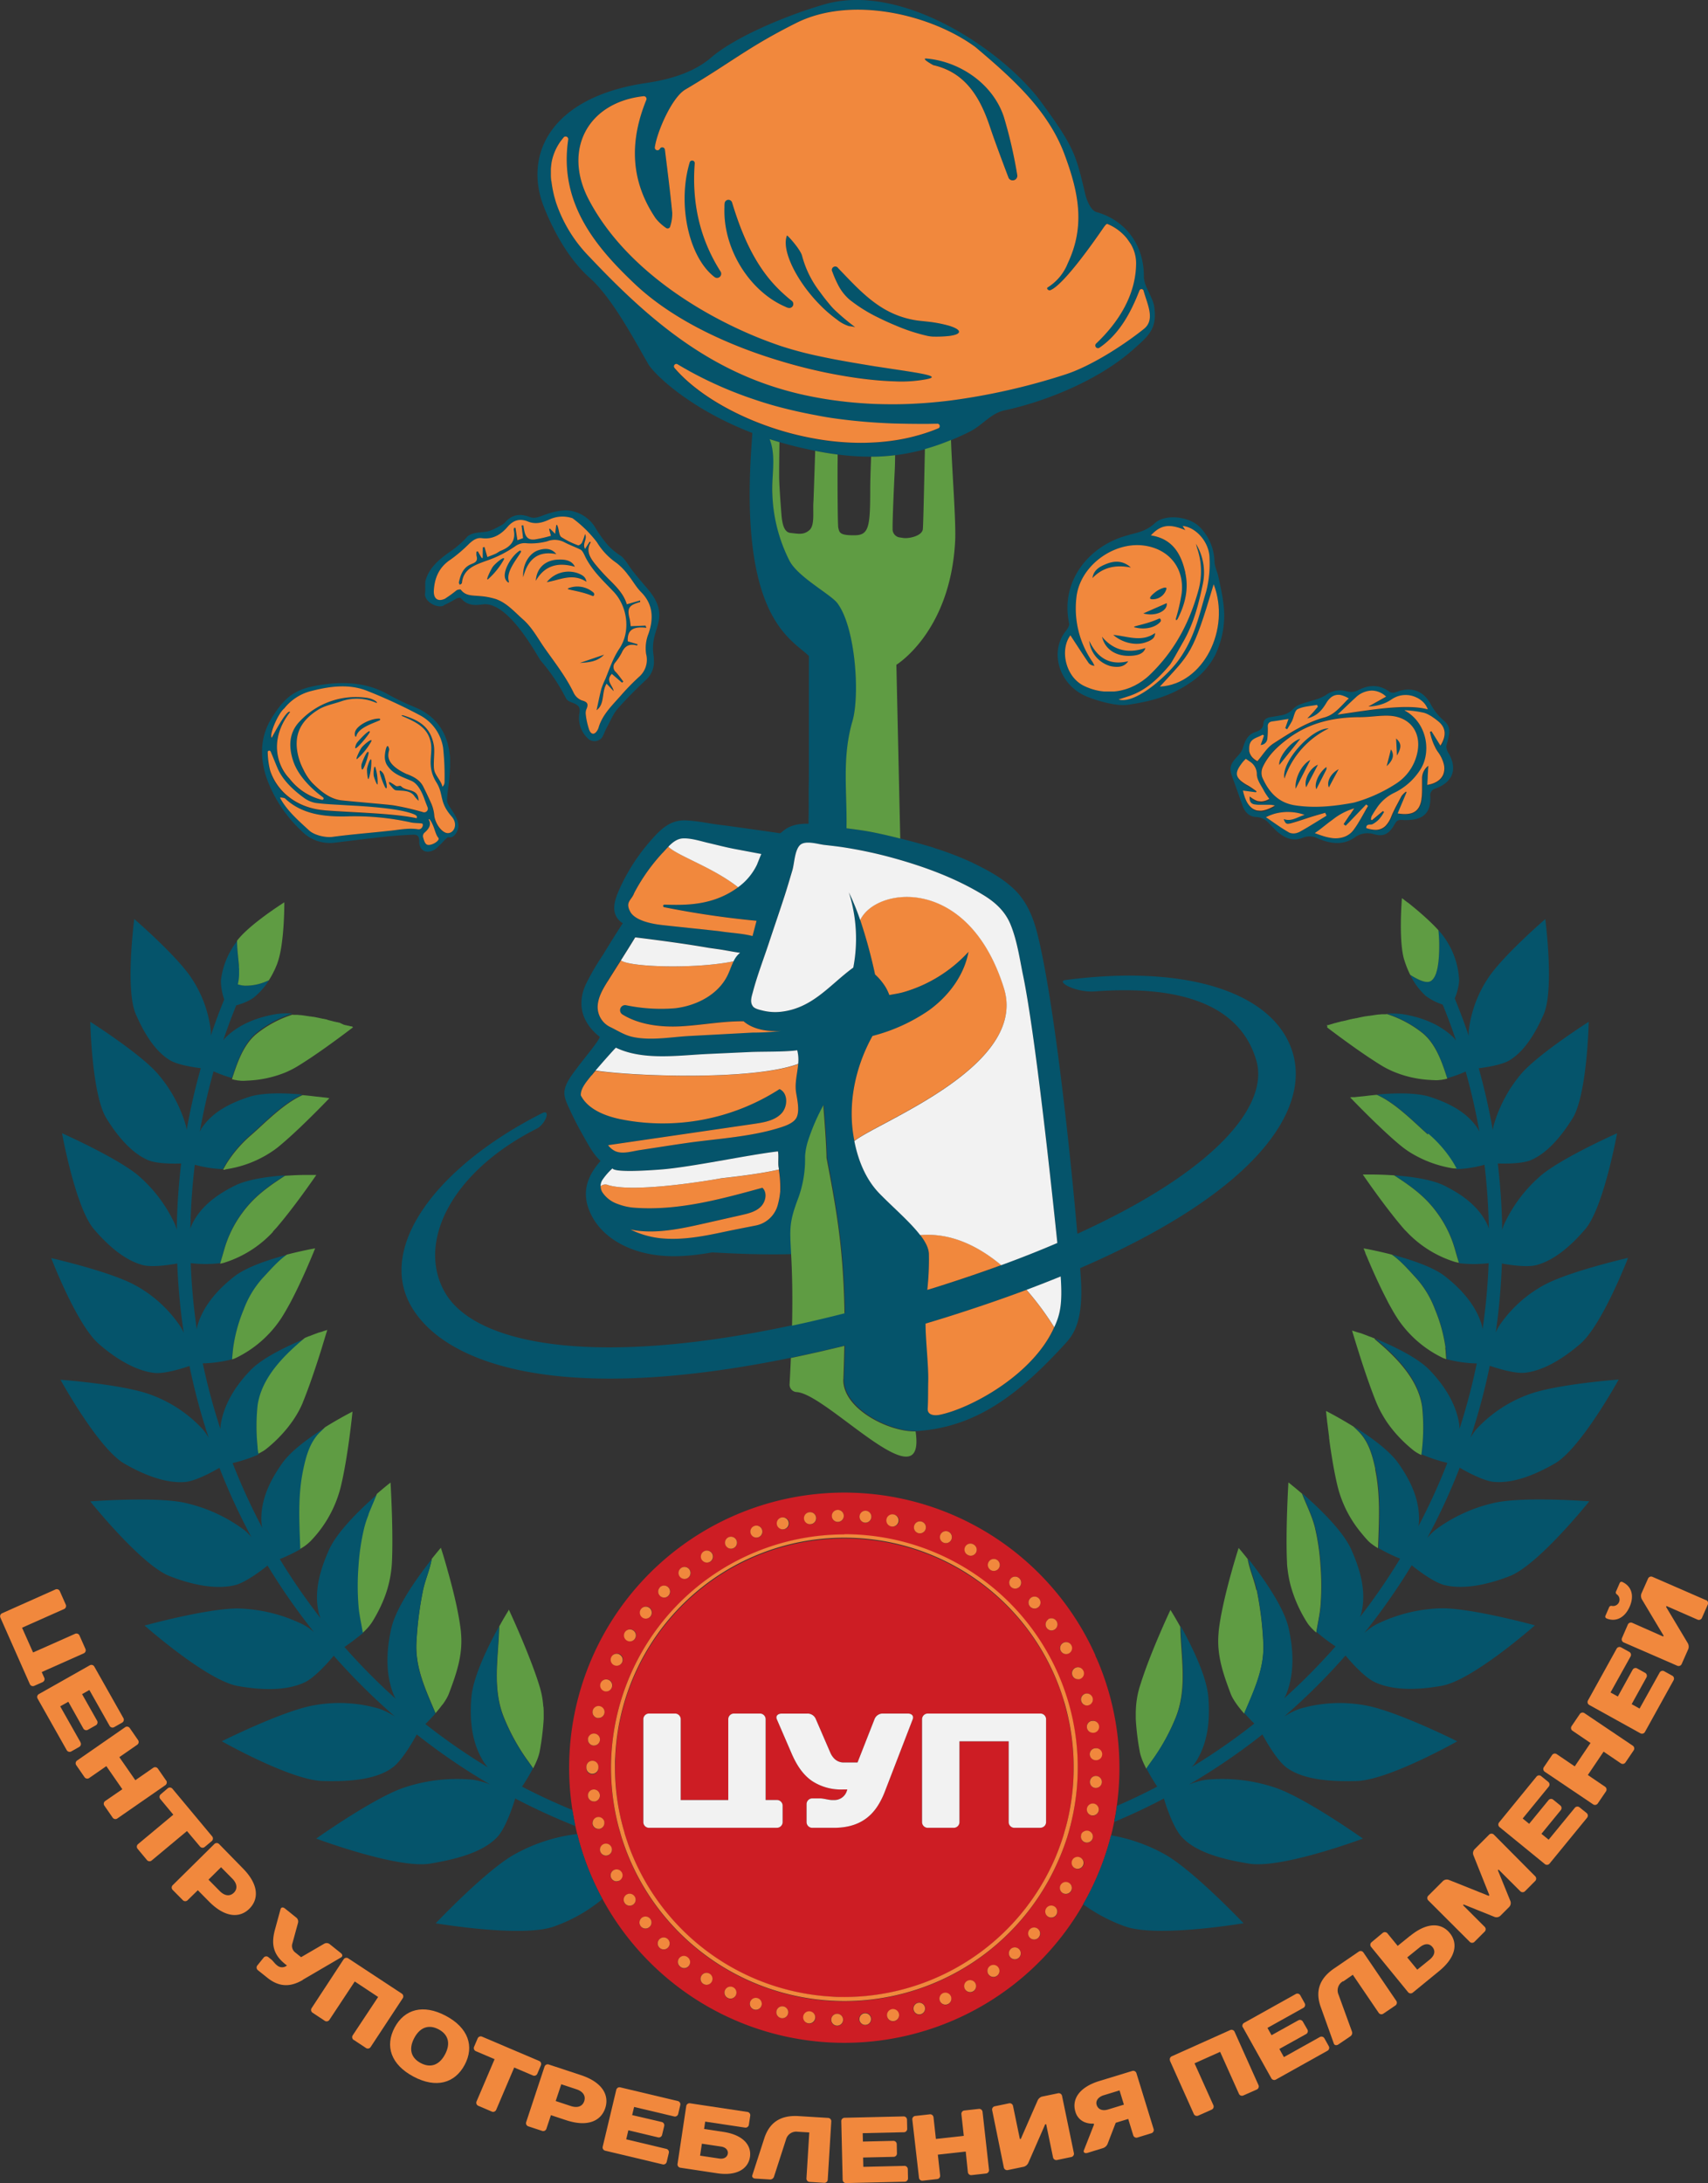 <?xml version="1.0" encoding="UTF-8"?> <svg xmlns="http://www.w3.org/2000/svg" xmlns:xlink="http://www.w3.org/1999/xlink" viewBox="0 0 511.27 653.43"><rect x="0" y="0" width="511.27" height="653.43" fill="#333333" stroke="none"/><defs><style>.cls-1{fill:none;}.cls-2{clip-path:url(#clip-path);}.cls-3{fill:#cd1d24;}.cls-4{fill:#05546b;}.cls-5{fill:#f1883d;}.cls-6{fill:#f2f2f2;}.cls-7{fill:#5f9c43;}</style><clipPath id="clip-path" transform="translate(-240.43 -174.92)"><rect class="cls-1" width="992.13" height="992.13"></rect></clipPath></defs><g id="Слой_2" data-name="Слой 2"><g id="Слой_1-2" data-name="Слой 1"><g class="cls-2"><g class="cls-2"><path class="cls-3" d="M568.34,670.41a82.36,82.36,0,0,0-156.56,46.31c0,.25.09.5.13.76s.08.42.11.63c.12.66.23,1.32.36,2,.05.24.09.5.14.74l.15.67c.17.79.35,1.58.55,2.36a82.39,82.39,0,0,0,159.8.4c.34-1.33.64-2.68.91-4l.12-.64c0-.25.08-.5.13-.75.12-.66.25-1.32.35-2,0-.21.07-.42.1-.63s.06-.51.09-.77A82.07,82.07,0,0,0,569,672c-.22-.52-.47-1-.7-1.54m1,21a1.79,1.79,0,0,1-1.48,2.05,1.43,1.43,0,0,1-.29,0,1.79,1.79,0,1,1,1.77-2.08m-.88,18.64h-.1a1.79,1.79,0,0,1,.2-3.58,1.79,1.79,0,0,1-.1,3.58m.1-8.31h-.09a1.8,1.8,0,0,1-1.79-1.7,1.79,1.79,0,1,1,1.88,1.69m-4.51-17.67a1.79,1.79,0,1,1,2.21,1.24,1.66,1.66,0,0,1-.49.07,1.79,1.79,0,0,1-1.72-1.31m-1.64-10a1.79,1.79,0,0,1,2.33,1h0a2,2,0,0,1,.1.35,1.8,1.8,0,0,1-1.09,2l-.32.1a2.21,2.21,0,0,1-.35,0,1.81,1.81,0,0,1-1.67-1.12h0a1.79,1.79,0,0,1,1-2.34m-3.72-7.43a1.79,1.79,0,1,1-.72,2.43,1.79,1.79,0,0,1,.72-2.43m-4.52-7a1.8,1.8,0,0,1,2.05,3,1.86,1.86,0,0,1-1,.32,1.8,1.8,0,0,1-1-3.27m-5.25-6.44a1.79,1.79,0,1,1-.18,2.53,1.8,1.8,0,0,1,.18-2.53M543,647.41a1.8,1.8,0,0,1,2.54-.1h0a1.79,1.79,0,0,1,.11,2.53,1.82,1.82,0,0,1-1.32.58,1.75,1.75,0,0,1-1.21-.48h0a1.8,1.8,0,0,1-.1-2.53m-6.52-5.14a1.78,1.78,0,1,1,.37,2.5,1.78,1.78,0,0,1-.37-2.5m-7.06-4.4a1.8,1.8,0,0,1,2.46-.64,1.8,1.8,0,0,1-.91,3.34,1.72,1.72,0,0,1-.89-.25,1.8,1.8,0,0,1-.66-2.45m-7.48-3.58a1.79,1.79,0,1,1,1.63,2.51,1.86,1.86,0,0,1-.72-.15,1.79,1.79,0,0,1-.91-2.36m-7.85-2.74a1.79,1.79,0,1,1,1.71,2.32,1.68,1.68,0,0,1-.54-.08,1.79,1.79,0,0,1-1.17-2.24m-8.1-1.86a1.79,1.79,0,1,1,1.76,2.14,1.32,1.32,0,0,1-.34,0,1.79,1.79,0,0,1-1.42-2.1m-6.32-2.58a1.79,1.79,0,0,1-.15,3.57h-.15a1.79,1.79,0,0,1,.3-3.57m-8.5-.25a1.79,1.79,0,1,1,.09,3.58h0a1.79,1.79,0,0,1-.05-3.58m-8.47.68a1.79,1.79,0,0,1,.48,3.55l-.24,0a1.79,1.79,0,0,1-.24-3.57m-8.35,1.61a1.79,1.79,0,1,1,.87,3.47,1.67,1.67,0,0,1-.44.06,1.81,1.81,0,0,1-1.74-1.36,1.79,1.79,0,0,1,1.31-2.17m-8.13,2.52a1.79,1.79,0,0,1,1.25,3.36,2,2,0,0,1-.62.11,1.79,1.79,0,0,1-.63-3.47m-7.8,3.41h0a1.79,1.79,0,1,1-.8,2.4,1.78,1.78,0,0,1,.8-2.4m-7.37,4.24h0a1.79,1.79,0,0,1,2,3,1.83,1.83,0,0,1-1,.29,1.8,1.8,0,0,1-1-3.3m-6.86,5h0a1.79,1.79,0,1,1,2.28,2.77,1.76,1.76,0,0,1-1.14.41,1.79,1.79,0,0,1-1.14-3.17m-6.26,5.74a1.79,1.79,0,1,1,2.56,2.51,1.79,1.79,0,0,1-2.53,0,1.8,1.8,0,0,1,0-2.54m-5.6,6.4a1.79,1.79,0,1,1,1.41,2.9,1.73,1.73,0,0,1-1.1-.38,1.8,1.8,0,0,1-.31-2.52m-4.86,7a1.79,1.79,0,1,1,.58,2.46,1.79,1.79,0,0,1-.58-2.46m-4.07,7.46a1.79,1.79,0,1,1,3.23,1.54h0a1.79,1.79,0,0,1-1.63,1,1.75,1.75,0,0,1-.76-.17,1.79,1.79,0,0,1-.85-2.39m-3.22,7.88a1.79,1.79,0,1,1,1.69,2.37,1.69,1.69,0,0,1-.58-.1,1.78,1.78,0,0,1-1.11-2.27M420,712.14a1.81,1.81,0,0,1-1.59,2h-.19a1.79,1.79,0,1,1,1.46-2.8,1.75,1.75,0,0,1,.32.81M417.85,687a1.79,1.79,0,1,1,3.5.79h0a1.79,1.79,0,0,1-1.75,1.4,1.72,1.72,0,0,1-.39,0,1.79,1.79,0,0,1-1.36-2.14m-1.41,8.38a1.79,1.79,0,0,1,3.56.4,1.78,1.78,0,0,1-1.77,1.59H418a1.79,1.79,0,0,1-1.58-2m-.48,8.49a1.8,1.8,0,1,1,3.59,0s0,0,0,.08,0,0,0,.08a1.8,1.8,0,1,1-3.59,0,.22.22,0,0,1,0-.08.28.28,0,0,1,0-.09m2,16a1.68,1.68,0,0,1,.37-.54l0,0a1.77,1.77,0,0,1,.85-.47,1.8,1.8,0,0,1,2.14,1.36c0,.07,0,.14,0,.22a1.58,1.58,0,0,1-.05.65h0a2,2,0,0,1-.23.51,1.82,1.82,0,0,1-1.1.76,1.72,1.72,0,0,1-.39,0,1.8,1.8,0,0,1-1.75-1.4,1.52,1.52,0,0,1,0-.56,2,2,0,0,1,.14-.54m2.2,9.29a1.79,1.79,0,1,1,2.28,1.11,1.69,1.69,0,0,1-.58.1,1.81,1.81,0,0,1-1.7-1.21m5.59,8.74a1.88,1.88,0,0,1-.61.15l-.15,0a1.79,1.79,0,1,1,1.32-3,2.2,2.2,0,0,1,.3.43,1.8,1.8,0,0,1-.86,2.39m4.14,7.21a1.81,1.81,0,0,1-2.47-.59,1.79,1.79,0,1,1,2.47.59m4.9,6.71a1.83,1.83,0,0,1-1.1.38,1.79,1.79,0,0,1-1.1-3.21,1.79,1.79,0,0,1,2.2,2.83m5.6,6.13a1.75,1.75,0,0,1-1.24.51,1.8,1.8,0,1,1,1.24-.51m6.25,5.49a1.8,1.8,0,0,1-1.39.65,1.73,1.73,0,0,1-1.13-.41,1.79,1.79,0,1,1,2.27-2.76h0a1.79,1.79,0,0,1,.24,2.52m6.8,4.77a1.8,1.8,0,0,1-1.5.81,1.76,1.76,0,0,1-1-.3,1.79,1.79,0,1,1,2.48-.51m7.29,4a1.8,1.8,0,0,1-1.6,1,1.83,1.83,0,0,1-.81-.2,1.79,1.79,0,1,1,2.41-.78m7.68,3.16a1.79,1.79,0,0,1-1.68,1.16,2,2,0,0,1-.63-.11,1.79,1.79,0,1,1,2.31-1.05m8,2.29a1.8,1.8,0,0,1-1.74,1.35,2.28,2.28,0,0,1-.44-.05,1.79,1.79,0,1,1,2.18-1.3m8.19,1.39a1.79,1.79,0,0,1-1.77,1.55l-.25,0a1.79,1.79,0,1,1,2-1.53m6.5,2.23H491a1.82,1.82,0,1,1,.05,0m8.45-.23h-.15a1.84,1.84,0,1,1,.15,0m8.42-1.15a2,2,0,0,1-.34,0,1.78,1.78,0,1,1,.34,0m8.25-2.08a1.6,1.6,0,0,1-.53.09,1.82,1.82,0,1,1,.53-.09m8-3a1.68,1.68,0,0,1-.72.16,1.8,1.8,0,0,1-.72-3.44h0a1.79,1.79,0,0,1,1.43,3.28m7.59-3.84a1.79,1.79,0,0,1-2.44-.65,1.79,1.79,0,1,1,2.44.65m7.12-4.65a1.78,1.78,0,0,1-2.5-.38,1.79,1.79,0,0,1,.38-2.51,1.79,1.79,0,1,1,2.12,2.89m6.57-5.41a1.77,1.77,0,0,1-1.21.48,1.8,1.8,0,1,1,1.21-.48m5.93-6.09a1.77,1.77,0,0,1-1.35.62,1.74,1.74,0,0,1-1.17-.45,1.79,1.79,0,1,1,2.52-.17m5.24-6.7a1.8,1.8,0,0,1-1.48.77,1.76,1.76,0,0,1-1-.32,1.79,1.79,0,1,1,2.5-.45m2.88-6.3a1.84,1.84,0,0,1-.85-.21,1.8,1.8,0,0,1-.72-2.43,1.73,1.73,0,0,1,.71-.71,1.75,1.75,0,0,1,1.72,0,1.78,1.78,0,0,1,.72,2.42h0a1.65,1.65,0,0,1-.35.43,1.78,1.78,0,0,1-1.23.5m5.22-8.62a1.78,1.78,0,0,1-1.66,1.12,1.86,1.86,0,0,1-.68-.13,1.79,1.79,0,1,1,1.36-3.32,1.79,1.79,0,0,1,1,2.33m1.53-10.25a1.81,1.81,0,0,1,.4.18,1.91,1.91,0,0,1,.63.6,1.82,1.82,0,0,1,.21,1.43,1.78,1.78,0,0,1-1.72,1.3,2.05,2.05,0,0,1-.49-.06,1.79,1.79,0,0,1-1.24-2.22.14.14,0,0,1,0-.06l0-.08a1.78,1.78,0,0,1,.63-.82,1.8,1.8,0,0,1,.93-.33,1.75,1.75,0,0,1,.6.06m-6.15,1.19c-.08.24-.14.49-.21.73a.78.78,0,0,0-.05.14l-.18.53a69,69,0,0,1-3,7.59,69.9,69.9,0,0,1-63.49,40.79h-.33c-.93,0-1.86,0-2.78-.07a70,70,0,0,1-62.25-45.15c-.27-.71-.52-1.44-.77-2.16-.07-.22-.15-.44-.22-.66v0l-.24-.71c-.2-.65-.39-1.3-.57-2a0,0,0,0,1,0,0l-.18-.61-.21-.74A69.63,69.63,0,0,1,423.31,704c0-.19,0-.37,0-.56A69.85,69.85,0,1,1,561,720.77c-.06.24-.11.49-.17.73,0,.08,0,.15-.07.23s-.08.28-.12.42c-.17.66-.36,1.31-.55,2m7.63-5.79h-.15l-.29,0a1.9,1.9,0,0,1-.63-.23,1.8,1.8,0,0,1,1.22-3.31,1.72,1.72,0,0,1,1.06.62,1.79,1.79,0,0,1,.41,1.44,1.8,1.8,0,0,1-1.62,1.49" transform="translate(-240.43 -174.92)"></path><path class="cls-3" d="M559,684.43a68.65,68.65,0,0,0-134.36,16.34c0,1.08-.08,2.18-.08,3.27A68.67,68.67,0,0,0,427,722.23l.21.72c.06.21.11.42.18.64a.19.19,0,0,0,0,.07c.19.63.39,1.26.59,1.88l.25.72.22.67a68.8,68.8,0,0,0,61,45.66c1.24.07,2.49.11,3.75.11h.29a68.75,68.75,0,0,0,62.74-41.47q1.11-2.58,2-5.25l.21-.63s0,0,0,0c.08-.25.17-.49.25-.74.2-.65.38-1.31.56-2,0-.08,0-.15.07-.23l.12-.42c.07-.25.15-.5.21-.75a68.66,68.66,0,0,0-.7-36.77m-42.51,5.09a1.7,1.7,0,0,1,1.78-1.71h33.56a1.71,1.71,0,0,1,1.78,1.71V720.3a1.7,1.7,0,0,1-.32,1,1.79,1.79,0,0,1-1.46.71h-7.63a1.71,1.71,0,0,1-1.78-1.71V696.11H527.63V720.3a1.71,1.71,0,0,1-1.78,1.71h-7.63a1.71,1.71,0,0,1-1.78-1.71Zm-83.43,0a1.7,1.7,0,0,1,1.77-1.71h7.63a1.7,1.7,0,0,1,1.78,1.71V713.7h14.24V689.52a1.7,1.7,0,0,1,1.77-1.71h7.63a1.7,1.7,0,0,1,1.78,1.71V713.7h3.31a1.71,1.71,0,0,1,1.78,1.71v4.89a1.71,1.71,0,0,1-1.78,1.71H434.78A1.7,1.7,0,0,1,433,720.3V689.52ZM490,722h-6.35a1.71,1.71,0,0,1-1.78-1.71v-5.38a1.7,1.7,0,0,1,1.78-1.71h2.28c1,0,2.55.49,3.56.49H490a3.91,3.91,0,0,0,3.82-2.44l.25-.73H492.8a15.74,15.74,0,0,1-9.3-2.54c-2.7-1.87-4.62-4.72-6.21-8.46l-4.32-10c-.41-1,.25-1.71,1.52-1.71h7.63a2.65,2.65,0,0,1,2.54,1.71l4.32,10a5.92,5.92,0,0,0,1.15,1.74,3.93,3.93,0,0,0,2.92,1.19h4.07l5.08-12.94a2.62,2.62,0,0,1,2.55-1.71h7.37c1.27,0,1.88.73,1.52,1.71l-8.38,21.74a24.85,24.85,0,0,1-1.62,3.4C501,719.25,496.84,722,490,722" transform="translate(-240.43 -174.92)"></path><path class="cls-4" d="M524.51,275.5c4.19-.52,3.86-1.95-.13-3.12a38.94,38.94,0,0,0-6.14-1.17l-1.78-.19a27.07,27.07,0,0,1-7.84-1.89,28.15,28.15,0,0,1-5.28-2.85c-4.48-3-8.14-7.08-12-11.08v0a1,1,0,0,0-1.74,1.06,31.57,31.57,0,0,0,1.66,3.83,14.49,14.49,0,0,0,3.51,4.55,45.85,45.85,0,0,0,8.4,5.27c1.78.89,3.6,1.72,5.37,2.45a54.76,54.76,0,0,0,9.58,3.13,9.54,9.54,0,0,0,1.59.21,36.53,36.53,0,0,0,4.82-.18" transform="translate(-240.43 -174.92)"></path><path class="cls-4" d="M489.38,266.75c-1.23-1.44-2.35-2.86-3.38-4.27a30.44,30.44,0,0,1-5.46-10.92c-.42-1.94-4.46-6.36-4.54-6.16-1.76,4.37,2.95,13.74,9.88,20.77a40.28,40.28,0,0,0,4.76,4.16l.39.29a11,11,0,0,0,3.55,1.91,10.26,10.26,0,0,1,1.84.32,69.19,69.19,0,0,1-5.34-4.42,20.92,20.92,0,0,1-1.7-1.68" transform="translate(-240.43 -174.92)"></path><path class="cls-4" d="M519.78,194.34c9.3,2.12,13.84,9.13,16.93,18.39,1.24,3.73,3.54,9.93,5.55,15.2a1.31,1.31,0,0,0,1.23.89,1.37,1.37,0,0,0,1.42-1.61,137.36,137.36,0,0,0-4-17.36c-3.4-10.3-13.7-16.7-23.13-17.48-.35,0-.52,0-.55.11-.18.41,2.49,1.86,2.51,1.86" transform="translate(-240.43 -174.92)"></path><path class="cls-4" d="M474.67,262.63a41.41,41.41,0,0,1-5.4-6c-4.56-6.2-7.46-13.47-9.79-21.14a1.14,1.14,0,0,0-2.23.23c0,.41,0,.82-.05,1.23-.37,9.67,4.42,19.59,11.69,25.66a26.64,26.64,0,0,0,5.69,3.69l.35.16c.42.19.84.39,1.27.56a1.2,1.2,0,0,0,1.13-2.09c-.94-.73-1.82-1.49-2.66-2.27" transform="translate(-240.43 -174.92)"></path><path class="cls-4" d="M448.34,223.69a.77.77,0,0,0-1.5-.27,36.23,36.23,0,0,0-1.37,7.23c-.92,10.38,2.21,21.3,8,26.45.25.23.51.44.77.64a1.24,1.24,0,0,0,1.82-1.64c-6.33-10-8.61-20.82-7.72-32.41" transform="translate(-240.43 -174.92)"></path><path class="cls-4" d="M406.52,751.45h0a46.78,46.78,0,0,0,14.23-8.12,82,82,0,0,1-7.53-19.46,50.63,50.63,0,0,0-19.51,6.51h0c-8.6,5.17-22.85,20.21-22.85,20.21s26.22,4.47,35.67.87" transform="translate(-240.43 -174.92)"></path><path class="cls-4" d="M577,751.44h0c9.45,3.6,35.67-.87,35.67-.87h0s-14.25-15-22.85-20.21h0A50.44,50.44,0,0,0,573,724.26a81.91,81.91,0,0,1-8.35,20.64,50.67,50.67,0,0,0,12.3,6.54" transform="translate(-240.43 -174.92)"></path><path class="cls-4" d="M330.6,423.55a11.78,11.78,0,0,0,10.16,3.58c5-.6,9.92-1.23,14.88-1.77,2.8-.3,5.61-.48,8.41-.61,1.23-.06,1.91.38,1.88,1.94-.07,2.74,2,3.93,4.44,2.62,1.34-.73,3.65-3.73,4.23-3.82,1.9.56,3.07-2.1,3.07-3.36,0-2.46-2.44-5.05-3.28-6.87-.33-.72.05-3.21.14-4a57.7,57.7,0,0,0,.64-9.24c-.43-7.08-3.68-12.6-10.59-15.44a73,73,0,0,1-8.17-3.92c-6.88-3.84-14.51-3.83-21.92-2.39-6.73,1.3-9.36,4.34-12.42,9.06-3.93,6-3.9,12.44-1.76,18.68a40.26,40.26,0,0,0,10.29,15.54m34.95-.42c-2.6-.44-5.35.11-8,.4-5.87.66-11.71,1.09-17.56,1.88-2.08.28-5.44-.46-7-1.93-3.15-2.9-6.65-6-8.69-9.75-.12-.23,1.3,0,1.49.18,5.09,4.83,11.91,5.5,18.39,5.37a78.14,78.14,0,0,1,19.31,1.81c.88.21,2.39.17,3.29.32.58.09.15,1.95-1.2,1.72m2.73,4.62c-.71-.3-1-1.44-1.21-2.25a1.41,1.41,0,0,1,.41-1.33c1.38-1.18,2.11-2.4,1.32-3.86-.08-.13.13-.28.22-.16,1.48,2,1.6,4.37,2.61,5.52.72.82-2.18,2.57-3.35,2.08M325.44,387a14.91,14.91,0,0,1,7.82-5.14c5.73-1.54,11.65-2.4,17.28,0a151.46,151.46,0,0,1,15.82,7.36,13.33,13.33,0,0,1,6.63,9.58,79.12,79.12,0,0,1,.43,10.23,1.89,1.89,0,0,1-.65,1.42c-.28-1.72-2.18-3.38-2.46-5.1-.32-1.93.24-5.32-.09-7.25-1-6-5-7.67-9.09-9-.35-.12-.87,0-.37.2,4.28,1.8,7.72,3.46,8.55,8,.64,3.52-1.38,7,1.66,11.82,2.3,3.66.68,5.78,4.59,10.25,2.08,2.37.58,5.29-1.49,4.92-1.41-.26-3.27-2.46-3.71-5.06a11.22,11.22,0,0,0-.82-3.54c-.59-1.38-1.86-4-2.54-5.38-1-1.92-2.92-3-5-3.7-7.46-3.44-5-6.67-5.17-7.46-.48-2-1.11-.15-1.28,2a5,5,0,0,0,.51,2.62c1.81,3,4.46,3.6,7.54,5,1.95.89,3.15,3.58,3.84,5.5.28.8.59,1.58.9,2.36a1.1,1.1,0,0,1-1.44,1.43,82.9,82.9,0,0,0-8.7-2c-1.61-.26-10.38-1-15.39-1.48-3.26-.33-5.92-2.2-9-5.27a16,16,0,0,1-2.65-4,17.77,17.77,0,0,1-1.87-5.7c-.62-4.78.92-8.83,6.34-12.2,2-1.23,4.43-1.67,6.64-2.42a14.3,14.3,0,0,1,10.45.28c1.31.56-.06-1.17-3-1.46a23,23,0,0,0-19.61,7.07c-3.38,3.45-3.4,7.82-1.92,12.11,1.4,4.06,5.1,7.93,8.85,10.67a.42.42,0,0,1-.3.75,17.54,17.54,0,0,1-9.74-6.38c-3.66-3.76-6.21-11.62.11-19.81-.94-1.17-5.46,7.74-5.55,7.7-.66-1.23,2-7.31,3.8-8.8m-4.88,13a.46.46,0,0,1,.87-.17c.56,1.23,1.64,3.95,2.08,5,1.51,3.54,4.68,6.51,7.73,8.75a8.65,8.65,0,0,0,3.7,1.66c3.17.41,6.38.49,9.57.71,2,.14,12.77.57,18.2,2.12,2.59.74,2.7,1.16,2.42,1.75-7-1.54-19.51-1.73-27.67-2.39-7.63-.61-13.85-5.07-16.14-11.81a24.52,24.52,0,0,1-.76-5.6" transform="translate(-240.43 -174.92)"></path><path class="cls-4" d="M358.94,411.56c1.91.19,3.89-.05,5.27,1.43a10.8,10.8,0,0,0,1.47,1.71c0-3.82-3.66-2.69-5.21-4.33-.37-.39-1.08.2-1.61-.14-.21-.12-2-1.39-2-1.12a1,1,0,0,0,.23.78c.61.7,1.19,1.61,1.85,1.67" transform="translate(-240.43 -174.92)"></path><path class="cls-4" d="M346.72,394c-.29.89.12,2.07.39,1.17.74-2.43,4.8-3.59,7-4.62a.26.26,0,0,0-.11-.49c-2.48-.06-6.59,1.88-7.25,3.94" transform="translate(-240.43 -174.92)"></path><path class="cls-4" d="M396,339.7c-2.37,1.49-5,5.85-4.35,8.2.28,1,1.4,1.86,1.1.85-.82-2.73,2.26-6.34,3.65-8.66a.29.29,0,0,0-.4-.39" transform="translate(-240.43 -174.92)"></path><path class="cls-4" d="M352.27,407.26c.12.66,1.05,3.13,1.15,2.41a15.65,15.65,0,0,0-.67-5c-.45-.88-.64,1.8-.48,2.6" transform="translate(-240.43 -174.92)"></path><path class="cls-4" d="M350.26,405.15c-.06.75.19,3.66.51,2.92a16.84,16.84,0,0,0,.77-5.54c-.21-1.08-1.21,1.72-1.28,2.62" transform="translate(-240.43 -174.92)"></path><path class="cls-4" d="M348.6,398.82c-.52.72-2.05,3.88-1.27,3.32a20.48,20.48,0,0,0,4.21-5.24c.45-1.24-2.31,1-2.94,1.92" transform="translate(-240.43 -174.92)"></path><path class="cls-4" d="M355.86,410.9c.6.36.28-1.47-.5-3.84a2.73,2.73,0,0,0-1.11-1.4c-.85-.37,1.22,5,1.61,5.24" transform="translate(-240.43 -174.92)"></path><path class="cls-4" d="M350.7,400.19c-.25-.66-1.13,1-2,3.28a2.72,2.72,0,0,0,0,1.79c.44.82,2.15-4.64,2-5.07" transform="translate(-240.43 -174.92)"></path><path class="cls-4" d="M351,394.07c0-.74-1.62.72-3.57,2.92a3.21,3.21,0,0,0-.8,1.85c.1,1,4.35-4.28,4.37-4.77" transform="translate(-240.43 -174.92)"></path><path class="cls-4" d="M388,344.49c-.58.81-2.31,4.37-1.43,3.73a22.63,22.63,0,0,0,4.73-5.89c.51-1.39-2.59,1.16-3.3,2.16" transform="translate(-240.43 -174.92)"></path><path class="cls-4" d="M578.56,335c-11.86,2.86-20.87,13.66-18.09,26.54.14.66-.59,1.76-1,2.25-5.06,6.35-1.94,16.37,6.48,19.7,3.42,1.35,8.84,2.86,12.07,2.39,6.73-1,12.76-2.52,18.64-6.59a21.75,21.75,0,0,0,7.47-8.19A27.28,27.28,0,0,0,606.56,355c-.33-2.53-.9-5-1.44-7.53-.33-1.52-1.12-3-1.15-4.49a15.14,15.14,0,0,0-4.25-10.14c-3-3.3-10.43-4.28-13.64-1.29-2.29,2.13-4.68,2.71-7.52,3.4m9.06,45.46c9.24-10.11,9.8-9.47,16.11-30.63,5.15,13.38-3,29.94-16.11,30.63m7.58-46.86c-.35-.55-.56-.9-.79-1.25,4,.39,8,4.94,8.05,9.72a33.71,33.71,0,0,1-1,9.9c-2.07,6.86-3.34,13.45-7.88,20-3.1,4.63-13.14,13.9-18.34,12.33l1.75-.58,1.14-.37h0c5.26-1.67,9-5.35,12.44-9.41.49-.56,2.92-5,3.93-6.77,3.2-5.48,4.74-11.58,6-17.69a16.51,16.51,0,0,0-2.11-11.78c.13.48.25,1,.4,1.44a21.14,21.14,0,0,1,.33,12.5c-2.74,9.93-7.26,18.29-14.63,25.36-.35.33-.71.65-1.07.95l-.09.06c-.32.26-.64.51-1,.75l-.46.3-.66.43-.52.29c-.21.12-.41.24-.62.34s-.37.18-.56.26l-.62.29-.57.22-.64.23-.58.18-.65.17-.59.14-.65.13-.6.09-.66.07-.6,0-.68,0h-.59l-.68,0-.58,0-.7-.08-.57-.08c-.24,0-.48-.1-.71-.15s-.37-.07-.54-.12l-.75-.21-.5-.15c-.28-.09-.55-.2-.83-.31l-.4-.15c-.41-.17-.81-.36-1.21-.56h0a9.24,9.24,0,0,1-3.25-2.87c-2.55-3.56-3-8.82-.55-12.13,1.79,2.73,3.6,5.55,5.49,8.32a2.47,2.47,0,0,0,1.71.8,10.4,10.4,0,0,0-.61-1.2,28.11,28.11,0,0,1-4.76-19.27c1-9.37,11-16.57,20-15.49,7.65.92,12.42,6.73,11.49,14.39a55.53,55.53,0,0,1-1.7,7.43c-.17.64.22.7.55.07,2.27-4.44,3.31-8.91,2.23-13.78-1.24-5.61-3.83-10.15-10.32-11.15,3-3.17,5.49-3.54,10.3-1.58" transform="translate(-240.43 -174.92)"></path><path class="cls-4" d="M570.25,365.48c.93,3.69,4.06,5.75,8,5.73,2.87,0,4.51-.71,5-2.35-5.08,1.69-9.49.87-13-3.38" transform="translate(-240.43 -174.92)"></path><path class="cls-4" d="M573.64,364.91c3.05,2.65,7.23,3.37,10.27,2,1.69-.74,2.19-1.31,2.26-2.6-4,2.89-8.31.92-12.53.57" transform="translate(-240.43 -174.92)"></path><path class="cls-4" d="M566.45,366.71a8.8,8.8,0,0,0,6.33,7.56c2.49.54,4.25.16,5.34-1.45-5.78,1.38-9.34-1.19-11.67-6.11" transform="translate(-240.43 -174.92)"></path><path class="cls-4" d="M578.91,344.76c-2.43-2.18-5-2.06-7.63-1-1.8.77-3.52,1.75-3.85,4.11,3.22-3.36,7.13-4,11.48-3.15" transform="translate(-240.43 -174.92)"></path><path class="cls-4" d="M587.35,360.11c-3.94,1.83-8.44,2.29-7.28,2.6,3.17.84,6.29,0,7.73-1.69.32-.37,0-1.11-.45-.91" transform="translate(-240.43 -174.92)"></path><path class="cls-4" d="M582.67,358.55c3.8,1.06,7.34-.89,7-3.08l-7,3.08" transform="translate(-240.43 -174.92)"></path><path class="cls-4" d="M585.12,354.25a4.23,4.23,0,0,0,4.43-3.08c.22-1-2.19.14-2.95.69s-2.86,2.2-1.48,2.39" transform="translate(-240.43 -174.92)"></path><path class="cls-4" d="M612.33,416c.73,2,2,3.38,4.19,3.47a5.31,5.31,0,0,1,3.77,1.88c.8.83,1.56,1.7,2.43,2.45,2.22,1.95,4.76,3.08,7.67,1.88a5.26,5.26,0,0,1,4.49.18c3.66,1.59,7.52,2.17,11-.23a6.44,6.44,0,0,1,5.89-1c2.71.73,4.4.14,6.27-3.25.75-1.35,1.61-1,3.06-1,5.23.06,7.67-2,7.48-7a2.09,2.09,0,0,1,1.57-2.45c5-1.83,6.65-5.62,4-10.39a4.08,4.08,0,0,1-.78-2.26c.51-2.56,2-5.2-.52-7.46a17.3,17.3,0,0,1-4.09-5c-1.76-3.42-5.14-5.82-10.55-3.7a2.37,2.37,0,0,1-1.79-.08c-3-2.31-6.21-2.17-9.26-.62a4.56,4.56,0,0,1-3.63.42,7.15,7.15,0,0,0-6.25,1.15,13.24,13.24,0,0,1-3.67,1.5c-2,.7-4.52,1.08-5.89,2.43a6.51,6.51,0,0,1-4.22,2.17c-.58.14-1.9.34-2.61.44-1.19.16-2.24.75-2.28,1.94-.06,1.5-1.12,2.14-2.36,2.54-2.32.75-3.11,2.55-3.83,4.9-.47,1.53-2,2.65-2.91,4-1.13,1.71-.79,3-.08,4.93.94,2.48,2,5.67,2.94,8.15M632,422.41l-.59.36c-.74.43-1.48.86-2.24,1.27l-.08,0a3.5,3.5,0,0,1-2.62.14l-.17-.08c-2.32-1.32-4.47-2.93-7-4.62l.08,0c.39-.2.77-.37,1.15-.53s.77-.29,1.15-.41a14.91,14.91,0,0,1,9.16.28c-2.32.74-4,2.08-6.24,1.26a5.24,5.24,0,0,0,.3.72h0l0,0a1.69,1.69,0,0,0,.24.37l0,0a.84.84,0,0,0,.31.22,1.09,1.09,0,0,0,.42.07h0a3.09,3.09,0,0,0,.53-.09h.08c2.16-.58,4.26-1.35,6.4-2,1.37-.42,2.75-.81,4.12-1.21.14.29.27.58.4.87l-3.63,2.23c-.61.38-1.24.75-1.86,1.12m-13.74-14.92a4.25,4.25,0,0,1,.22-3.1c1.7-3.56,4.45-6.15,7.65-8.52,6.48-4.78,13.71-6.35,21.54-6.33,2.84,0,5.69-.54,8.52-.43,6.62.27,10.09,5.4,8.32,11.85a14.54,14.54,0,0,1-6.32,8.57,45.34,45.34,0,0,1-12.49,5.59c-6.12,1.14-11.81,1.69-17.6.81-5.08-.78-8-4.08-9.84-8.44M649,417.87l-1,1.75c-.07.14-.15.27-.23.41-.25.43-.5.85-.76,1.27l-.3.49c-.35.54-.71,1.07-1.09,1.59a6.07,6.07,0,0,1-2.8,2.09,7.16,7.16,0,0,1-1.47.35l-.29,0a8.83,8.83,0,0,1-1.78,0,15.26,15.26,0,0,1-2.63-.57c-.53-.16-1.07-.35-1.6-.54l-1-.39.41-.29c.33-.24.67-.47,1-.72.94-.71,1.85-1.45,2.78-2.17l0,0c.44-.35.89-.69,1.35-1a18.81,18.81,0,0,1,6.27-3.22l-1.32,2-.78,1.17-1.08,1.62.61.47,1-1,2.72-2.83c.81-.85,1.62-1.7,2.44-2.54l.55.45c-.33.54-.63,1.1-.94,1.64h0m19.14-28.93a8.78,8.78,0,0,1,.79.44l.35.23.66.45.3.22c.3.23.59.47.87.7a5.59,5.59,0,0,1,1.29,1.51,4.2,4.2,0,0,1,.52,1.71,5.09,5.09,0,0,1-.25,1.89,8.48,8.48,0,0,1-1,2.08l-.89-1.43c-.44-.69-.86-1.38-1.28-2.05l-.51-.8-.44.17a17.42,17.42,0,0,0,1,3.42h0c.18.43.38.86.6,1.27l0,.06a14.17,14.17,0,0,0,.74,1.22,10.62,10.62,0,0,1,1.79,3.69,5.07,5.07,0,0,1-.22,3.22c-.68,1.51-2.27,2.54-4.72,3,0-1,.09-2,.14-2.92,0-.53.06-1.08.09-1.64,0-.38,0-.76.06-1.16a4.81,4.81,0,0,0-1.86,3.6c0,.49,0,1,0,1.47s0,1.08,0,1.62c0,.2,0,.41,0,.61,0,.64,0,1.28-.08,1.92,0,.27,0,.52-.09.77-.44,2.95-1.89,4.38-4.73,4.45a12.33,12.33,0,0,1-2.39-.19c.38-.92.76-1.82,1.14-2.72l.6-1.42.91-2.17-.14-.22a6.66,6.66,0,0,0-1.36,1.34c-.31.57-.61,1.14-.91,1.71h0c-.33.62-.65,1.25-1,1.88-.07.16-.15.32-.23.48-.33.68-.65,1.36-.93,2.05h0a8.47,8.47,0,0,1-1.63,2.7,4.26,4.26,0,0,1-1.07.81,3.16,3.16,0,0,1-.5.22,4.23,4.23,0,0,1-1.09.24,5.9,5.9,0,0,1-.6,0H652a9.72,9.72,0,0,1-2.51-.51h0c0-.74.27-1,.66-1,.21,0,.44,0,.66-.06a1.58,1.58,0,0,0,.55-.12,4.74,4.74,0,0,0,.54-.31,7.93,7.93,0,0,0,1.45-1.19h0a11.29,11.29,0,0,0,1.26-1.79l.21-.32-.35-.31,0,0-2.19,1.83-1.1.92-.32-.25c0-.18.07-.37.11-.55a1.38,1.38,0,0,1,.08-.29.67.67,0,0,1,.1-.23h0c.43-.74.87-1.45,1.34-2.13a13,13,0,0,1,5.16-4.66,19.09,19.09,0,0,0,8.07-7.12c3.25-5.21,2-13.92-4.71-17.6a32.19,32.19,0,0,1,5.84.77,8.19,8.19,0,0,1,1.12.45l.21.12m-21.84-5.33a7.17,7.17,0,0,1,4.63-2s0,0,0,0a6.87,6.87,0,0,1,1,.08,6.3,6.3,0,0,1,3.42,1.73l-3.74,2.09-1.56.87a14,14,0,0,0,4.4-.82h0a12.91,12.91,0,0,0,1.27-.56l.18-.1a11.66,11.66,0,0,0,1.2-.73h0a7.39,7.39,0,0,1,6.78-.73,7.88,7.88,0,0,1,1.24.6,7.75,7.75,0,0,1,.81.56,7.27,7.27,0,0,1,.7.65,6,6,0,0,1,1.21,2c-6.43-1.82-18,.28-27.11,1.57l3.27-3.1c.76-.72,1.51-1.43,2.26-2.11m-32,15.15a3.91,3.91,0,0,1,.07-.67c.39-2.2,2.5-2.28,3.93-3.2l.43.26-.15.42c-.25.71-.51,1.44-.84,2.4a2.09,2.09,0,0,0,2-1.94,26.32,26.32,0,0,0,.13-3.44,3.53,3.53,0,0,1,0-.48,1.27,1.27,0,0,1,.9-1.1,2.31,2.31,0,0,1,.5-.11c1.13-.14,2.26-.33,3.54-.54l1.26-.2c0,.09-.07.18-.1.27l-.87,2.5.55.34c.37-.61.75-1.22,1.1-1.84h0l.09-.17c.09-.15.18-.29.26-.45s.11-.25.16-.38c.47-1.2.7-2.77,1.53-3.19,1.72-.86,3.86-.91,5.83-1.29l.22.56-.89,1.05c-.16.19-.31.39-.48.57-.47.52-1,1-1.78,1.87,3-.75,4.43-2.54,5.68-4.61a6.28,6.28,0,0,1,1.33-1.61,3.51,3.51,0,0,1,3.34-.68,8,8,0,0,1,2.07.93l-.09.08c-.27.25-.54.51-.8.78s-.64.64-.95,1c-1.56,1.61-3.12,3.18-5.5,3.83-5.62,1.54-10.48,4.73-15.3,7.83-1.89,1.22-3.14,3.43-4.72,5.24a5.37,5.37,0,0,1-1.53-1.16l-.28-.35v0a3.51,3.51,0,0,1-.37-.65l-.08-.18-.1-.3-.09-.37c0-.09,0-.18,0-.27a4.07,4.07,0,0,1,0-.5,1.34,1.34,0,0,1,0-.2m-3,6a15,15,0,0,1,1.37-1.9l.21-.22.48-.49h0c.44.29.87.56,1.26.85a4.46,4.46,0,0,1,2.05,3.83c0,1.71,1.39,3.41,2.23,5.07a20.22,20.22,0,0,0,1.5,2.23,5.09,5.09,0,0,1-2.33.76,4.11,4.11,0,0,1-.78-.07l-.15,0a5.53,5.53,0,0,1-.66-.2l-.2-.09c-.21-.1-.43-.22-.65-.35l-.22-.13a10.43,10.43,0,0,1-.87-.63h0c-.12,1.36.24,2.14,1.49,2.38l.08,0h0a9,9,0,0,0,.91.1H619l1.26,0a6.35,6.35,0,0,1,1.88.24,12.84,12.84,0,0,1-2,1,7.32,7.32,0,0,1-2,.52h0a3,3,0,0,1-.52,0h-.15l-.45-.05-.19,0-.4-.11-.19-.07-.37-.16a1.18,1.18,0,0,1-.19-.11,3.13,3.13,0,0,1-.34-.21l-.13-.1a4.81,4.81,0,0,1-.57-.54,2.73,2.73,0,0,1-.23-.25l-.21-.29a3.62,3.62,0,0,1-.22-.32,3.37,3.37,0,0,1-.19-.32l-.21-.39-.15-.34c-.07-.16-.14-.32-.2-.48s-.09-.23-.13-.35-.13-.39-.19-.6-.07-.21-.1-.32c-.09-.31-.17-.64-.24-1v0l3.88.51.21-.28a29.85,29.85,0,0,0-2.5-1.71,13,13,0,0,1-2.36-1.57h0a4,4,0,0,1-.56-.63c-.65-.91-.58-1.87.16-3.15" transform="translate(-240.43 -174.92)"></path><path class="cls-4" d="M638.17,392.88c-5.17-.12-14.4,10.23-13.25,15a26,26,0,0,1,13.25-15" transform="translate(-240.43 -174.92)"></path><path class="cls-4" d="M623.38,403.85c2-2.53,4.11-5.1,6.29-7.83-3,.8-6.64,5.58-6.29,7.83" transform="translate(-240.43 -174.92)"></path><path class="cls-4" d="M628.27,411l4.34-8.58c-2.49,1.29-4.66,5.44-4.34,8.58" transform="translate(-240.43 -174.92)"></path><path class="cls-4" d="M631.42,410.59c1.21-2.34,2.35-4.52,3.51-6.75-2.4,1-4.27,4.54-3.51,6.75" transform="translate(-240.43 -174.92)"></path><path class="cls-4" d="M637.48,404.52c-2.24,1.62-3.78,5.07-3,6.64,1-2,2-4,3-5.92a2.51,2.51,0,0,0,0-.72" transform="translate(-240.43 -174.92)"></path><path class="cls-4" d="M638.22,410.64c.95-1.79,1.84-3.46,2.92-5.47-2.38,1.25-3.67,3.77-2.92,5.47" transform="translate(-240.43 -174.92)"></path><path class="cls-4" d="M658.34,395.92c.08,1.65.17,3.27.26,5.09,1.43-2.5,1.33-3.67-.26-5.09" transform="translate(-240.43 -174.92)"></path><path class="cls-4" d="M656.79,399.3c-.4,1.54-.79,3.08-1.28,5,2-1.76,2.35-3.43,1.28-5" transform="translate(-240.43 -174.92)"></path><path class="cls-4" d="M373.22,356.11a38.37,38.37,0,0,0,3.77-2c.39-.21,1.19-.39,1.36-.2,1.93,2.29,4,2.25,6.64,1.91,7.72-1,16.31,15.63,17.36,16.92a55.65,55.65,0,0,1,7.4,11c.68,1.48,2.33,1.29,3.6,2.35.8.68.65,1.67.47,2.66a8.34,8.34,0,0,0,3,7.55,2.94,2.94,0,0,0,3.79-.57c.59-1,.93-2.13,1.5-3.13,1.11-2,1.9-4.1,3.38-5.75,2.51-2.82,5.66-6,8.44-8.56a7.24,7.24,0,0,0,2.22-5.93c0-1.07-.25-2.13-.26-3.2a14.7,14.7,0,0,1,.26-2.88c.36-2,1.41-4.42,1.61-6.43.35-3.36-1.41-6.27-3.61-8.84-1.48-1.72-3.06-3.56-4.46-5.36-.88-1.14-2.32-3.65-3.48-4.39-3.15-2-4.77-4.11-6.82-7.18-.22-.33-.42-.67-.62-1a10.77,10.77,0,0,0-9-5.42,19.43,19.43,0,0,0-5.62,1.13c-1.8.54-3.4,1.57-5.19.87-2.53-1-5-.83-7,1.25a5.92,5.92,0,0,1-1.31,1.15c-1.61.82-3.21,1.84-5,2.05-2,.24-4.43.2-5.65,1.79a30.26,30.26,0,0,1-5,4.26c-3.17,2.22-6.22,4.83-7.19,8.57-.18.73,0,3-.13,3.72-.42,2.32,3.34,4.64,5.53,3.76m2.22-13.85a45.24,45.24,0,0,0,5.49-4.71c1.08-1,2.2-1.82,3.74-1.61,3.25.44,5.73-1.1,7.67-3.36,1.8-2.1,3.73-2.6,6.18-1.6,2.23.9,4.33.32,6.34-.62a9.17,9.17,0,0,1,6.95-.38,35.92,35.92,0,0,1,7.31,7.19,20.16,20.16,0,0,0,5.84,6.18,18.19,18.19,0,0,1,3.49,3.62c1.35,1.64,2.37,3.59,3.86,5.09,3.67,3.68,3.78,8,2.26,12.43a11.65,11.65,0,0,0-.73,6.12,6.79,6.79,0,0,1-2.23,6.94,69.4,69.4,0,0,0-5.47,5.64c-2.58,2.88-5.42,5.61-6.55,9.5a3.57,3.57,0,0,1-.29.67c-.79,1.47-1.84,1.57-2.48,0a21.63,21.63,0,0,1-1.06-4.76,3.17,3.17,0,0,1,.25-1.57c.6-1.46.24-2.09-1.38-2.52a4.5,4.5,0,0,1-2.47-2.26c-2.27-4.73-5.43-8.83-8.46-13.06-2.17-3-3.86-6.41-6.7-8.92-2.54-2.24-4.81-4.92-8.1-6.09a21.33,21.33,0,0,0-5.11-.93c-2-.19-4,0-5.41-1.88-.13-.17-.95,0-1.3.19A33.71,33.71,0,0,1,373.8,354c-2.29,1.15-3.66.1-3.5-2.45.25-3.92,1.69-7,5.14-9.27" transform="translate(-240.43 -174.92)"></path><path class="cls-4" d="M378.58,349.41c.41-4.32,4.06-5.42,7.14-6.58a34.91,34.91,0,0,0,9-4.54,4.68,4.68,0,0,1,3.26-.76,19,19,0,0,0,6.13-.59,6.2,6.2,0,0,1,5.15.29c1.57.83,3.26,1.42,4.85,2.22.67.34,1.24,1.86,1.57,2.48,2.16,4.1,5.1,6.73,8.26,10.05,4.13,4.34,5.31,11.81,1.76,17.1-1.91,2.85-2.92,6-4.18,9.06a23.38,23.38,0,0,0-1.2,2.95c-.56,2.15-1,4.34-1.44,6.4,2.59-1.83,1.45-5.44,3-7.94l2.11,2.23c-.23-1.74-2.58-3-.54-5.16l3.05,2.62.4-.32c-.73-.94-1.4-1.93-2.2-2.8a2,2,0,0,1-.28-2.85,17.17,17.17,0,0,0,2-3c.92-2.08,2.37-2.78,4.52-2.16,0,0,.09-.11.28-.34l-3-.9c-.24-3.9,2.29-4.44,5.58-4.05l-.27-.66-4.44.18a18.16,18.16,0,0,0-.31-2.2c-.78-3-.35-4.08,3.07-5,0,0,0-.14.08-.5l-4,1.14c-.81-2.79-2.79-4.91-4.86-7a58.9,58.9,0,0,1-4.71-5.16c-1.45-1.85-2.74-3.89-1.2-6.43l-.36-.12-1.37,2.15c-.89-1.65.85-3,0-4.45a18.46,18.46,0,0,1-.92,2.56c-.2.38-.91.9-1.16.79a23.75,23.75,0,0,1-5-2.45c-.67-.49-.67-1.9-1-2.9-.08-.24-.17-.47-.26-.71H407c-.1.82-.2,1.63-.32,2.63l-1.58-1.58-.23.17c.17.58.33,1.16.54,2a41.79,41.79,0,0,1-4.83,1.1c-1.81.21-2.68-.58-3.09-2.36-.14-.62-.23-1.26-.34-1.89l-.51.06L397,336l-1.81.69c-.21-1.36-.39-2.53-.58-3.71l-.4,0c0,.18-.16.36-.13.52.72,3.36-1,5.21-3.89,6.35-.54.21-1,.63-1.51.87-.82.37-1.67.67-2.49,1-.33-1.14-.59-2.08-.85-3l-.48.1-.06,3.19-.31,0c-.39-.67-.77-1.34-1.15-2l-.4.12a5.21,5.21,0,0,0,0,1.19c.4,1.34-.05,2-1.4,2.44-2.55.88-3.43,3.13-3.94,5.55,0,.21.17.48.27.73.22-.18.62-.35.64-.56" transform="translate(-240.43 -174.92)"></path><path class="cls-4" d="M414,373.35c2.91-.17,5.35-.44,7.25-2.47L414,373.35" transform="translate(-240.43 -174.92)"></path><path class="cls-4" d="M412.51,344.5c-.77-1.66-2.43-2.28-5.13-2.14-3.73.19-6.32,2.49-6.56,6.34,2.6-4.57,6.61-5.66,11.69-4.2" transform="translate(-240.43 -174.92)"></path><path class="cls-4" d="M416,349c-.28-1.32-.86-1.87-2.57-2.55a8.33,8.33,0,0,0-9.31,2.66c3.9-.59,7.58-2.85,11.88-.11" transform="translate(-240.43 -174.92)"></path><path class="cls-4" d="M407,340.71c-1.3-1.59-3-1.89-5.28-1.19-2.82.88-4.89,4.26-4.64,8.12,1.33-5.19,4.24-8,9.92-6.93" transform="translate(-240.43 -174.92)"></path><path class="cls-4" d="M418.1,352.32a7.34,7.34,0,0,0-7.56-1.31c-1,.39,3.27.61,7.29,2.27.45.19.63-.59.27-1" transform="translate(-240.43 -174.92)"></path><path class="cls-4" d="M416.86,258c6.67,5.94,12.9,17.67,17.6,25.85,1.69,2.95,12.26,13.38,31.18,20.67h0c-.09,1.4-.19,2.81-.29,4.21v.07c-1.66,24.32.95,38.47,4.71,47.17.14.33.28.64.42.95.28.61.57,1.2.87,1.76s.59,1.09.9,1.6a31.12,31.12,0,0,0,2.87,4.06l.63.73.6.65c.27.29.54.56.81.82.67.66,1.32,1.24,1.93,1.77l1.14.94.87.72c.54.45,1,.87,1.46,1.29,0,.1,0,2,0,5h0c0,.5,0,1,0,1.59h0c0,.84,0,1.75,0,2.7h0c0,1.92,0,4,0,6.29v1.16c0,.76,0,1.52,0,2.3,0,2.26,0,4.58,0,6.91s0,4.63,0,6.87,0,4.47-.05,6.53c0,1.34,0,2.62,0,3.81,0,2.42,0,4.49-.05,6v1.06c-6.72-.18-7.89,3-8.67,2.83-1.12-.19-16.34-2.33-17-2.39-3.73-.39-7.55-1.35-11.28-1.45-4.65-.12-7.54,2.84-10.7,6.51a57.68,57.68,0,0,0-9.2,14.62c-1,2.39-2,5.19-.7,7.64a5,5,0,0,0,1.95,2c-2.07,3.16-4.05,6.37-6,9.58a74.1,74.1,0,0,0-5.17,8.92c-4.09,9.41,3.33,14.71,4.28,15.54,0,0-.05,0-.05,0,.15.77-4.92,6.81-6.41,8.83s-3.57,4.51-4.05,7c-.34,1.79.37,3.38,1.09,5,1.28,2.83,2.67,5.6,4.21,8.3s3.1,5.86,5.44,8c-3.75,4.25-5.74,9-3.36,14.87,2.55,6.28,8.28,10.21,14.59,12.14,7.14,2.19,14.71,1.67,22,.39.58-.11,11.36.82,24,.49-.4-7.78-.67-9.52,2.17-17a34,34,0,0,0,2-12.14,10.37,10.37,0,0,1,.08-1.21,19.89,19.89,0,0,1,.73-3.46,62.49,62.49,0,0,1,4.69-10.92l0,.33,0,.42c.43,5.23.85,11.39.92,15.07.8,4.16,1.59,8.32,2.29,12.49,1,6.11,1.77,11.79,2.26,17.31s.74,11.09.82,16.69q-8.13,2.07-15.71,3.69c-59.88,12.85-94.95,5.64-103.94-9.6-8.73-14.8,1.5-36.16,27.36-49.23,2.65-1.34,4.29-6,1.63-4.64-31.5,15.91-49.65,40.09-39.1,58,7.33,12.41,25.49,20,51.13,21.26,2.67.14,5.43.2,8.26.2,15.89,0,34.21-2.14,54.35-6.28q7.81-1.62,16-3.63c-.06,3.19-.15,6.47-.28,9.89-.33,8.89,13.66,15.9,21.63,15.71h.33v0C533.29,602,546,591.61,559.39,577c2.61-2.85,5.44-7.13,4.55-19.93-.05-.81-.12-1.68-.18-2.58,53.1-23,68.56-47.29,63.7-64.23-5.12-17.81-30.76-26.91-68.07-22-3.07.4,3,3.84,8.84,3.4,32.19-2.39,44.61,8,48.28,20.73,3.83,13.34-12.07,32.94-53.59,51.82-2.29-26.46-7.06-70.12-11.91-89.58-1.23-4.94-3.12-9.73-6.82-13.36s-8.48-6.08-13.09-8.33a96.78,96.78,0,0,0-11-4.2c0-.08-4.7-1.47-10.14-2.84-3.8-1-7.94-1.91-11.09-2.39-1.6-.25-3.29-.47-5-.68.2-11.23-1.41-21.1,1.79-32.1,2.25-7.77.93-28.1-4.55-35.32-2-2.58-11.7-7.74-14.27-12.59a47.57,47.57,0,0,1-5.16-20c-.3-5.36,1.23-11.38-.83-16.47,1,.31,1.95.61,2.95.91,2.15.63,4.38,1.23,6.71,1.75,1.35.31,2.68.59,4,.85,2.3.45,4.53.82,6.72,1.1a73.36,73.36,0,0,0,10,.65,61.27,61.27,0,0,0,7.19-.44,60.51,60.51,0,0,0,8.92-1.8,68.74,68.74,0,0,0,7.82-2.72c1.83-.76,3.68-1.59,5.57-2.54,3.71-1.85,6.29-5.46,10.29-6.34,11.91-2.53,28-8.83,38.51-18.14,4.89-4.33,7.31-6.34,6.41-12.87-.38-2.8-3.11-6.24-3.1-8.93.05-10.9-6.83-17.41-14.16-19.42-1.71-.47-3-3.54-3.45-5.63C562.47,221.2,562,218.93,552,205.34c-11.24-15.19-41.46-35.88-64.82-29.1-12.15,3.53-27.05,10-33.92,15.94-5.29,4.54-12.56,6.57-19.33,7.57-29.1,4.28-36.63,21.75-30.77,36.89,3,7.64,7.59,15.92,13.71,21.38m13.26,184.54s0,0,0-.05c.13-.28.24-.49.29-.6a56.19,56.19,0,0,1,8.41-11.79c.51-.55,1.05-1.17,1.63-1.77,1.23-1.26,2.63-2.4,4.37-2.48,2.5-.11,5.24.81,7.65,1.37,2.62.61,5.19,1.29,7.83,1.79l8,1.51c-.44.95-.79,2-1.21,2.91a17.94,17.94,0,0,1-5.77,7,25.56,25.56,0,0,1-8.45,4.08c-4.56,1.27-9,1.26-13.6,1.12a.39.39,0,0,0-.09.77,268.74,268.74,0,0,0,27.66,4.07l-1.2,4.56c-3.18-.83-6.63-.92-9.8-1.44-.7-.1-16.44-1.74-17.14-1.84-4.47-.49-8.44-1.73-9.66-4-1.5-2.8.15-3.31,1.05-5.25m-10.77,33c.29-2.54,1.7-4.84,3-7s2.61-4.15,3.92-6.22c1.44-2.29,2.87-4.57,4.28-6.88,7.35.9,14.69,1.88,22,3.14l2.61.37c2.2.3,4.49.8,6.78,1.11a6.58,6.58,0,0,0-1.32,1.42,11.42,11.42,0,0,0-.65,1.13c-.68,1.35-1.13,2.81-1.8,4.18-2.81,5.79-9.28,9.1-15.67,9.86a51.52,51.52,0,0,1-14.71-.9,1.51,1.51,0,0,0-1.11,2.75c5,3.08,11.45,3.88,17.43,3.57,6.29-.34,12.6-1.58,18.86-1.51,2.91,2.55,7.56,3.17,11.2,2.87a67.59,67.59,0,0,1-8.47.51l-18.68,1c-5.65.29-11.74,1.51-17.34.28-2.33-.52-4.34-1.82-6.49-2.88a6.66,6.66,0,0,1-3.87-6.8M474,531.43a22.3,22.3,0,0,1-.69,3.94,8.53,8.53,0,0,1-6.62,6.33h0c-3.18.63-6.37,1.24-9.54,1.91-6.21,1.34-12.53,2.55-18.91,1.91a26.79,26.79,0,0,1-9.06-2.62c6.82,1.45,14.35,0,21.33-1.63l11.77-2.66c2.1-.47,4.3-1,5.85-2.48s2.1-4.25.54-5.73c-12.43,3.44-25.11,6.92-38,6a17.37,17.37,0,0,1-5.28-1.13,9,9,0,0,1-4.63-3.52,3.49,3.49,0,0,1-.51-1.79,3.43,3.43,0,0,1,.54-1.9,19.12,19.12,0,0,1,3-3.43c.21.05-.15,1.43,14.51.31,9.05-.69,26.28-4.38,35.06-5.42.26,1.17,0,3.51.18,4.69,0,.24.07.49.11.73a34.12,34.12,0,0,1,.43,6.46m5.31-38c-.25,2.8-1.07,5.64-.64,8.45.32,2.08,1.2,5.71.07,7.69-1,1.74-3.93,2.59-5.73,3.13-8.59,2.57-18.11,3.07-27,4.33-4.68.67-9.34,1.41-14,2.12-2.35.35-5.24,1.31-7.47.33a5.69,5.69,0,0,1-2.13-1.78l43.79-6.39c2.87-.42,5.95-.94,8-3s2.16-6.19-.47-7.4a64.5,64.5,0,0,1-47.67,9c-4.66-1-9.75-3-11.82-7.12-.12-2.16,2-4.4,3.21-6,.28-.35.69-.85,1.18-1.43,2.14-2.53,5.77-6.59,6.09-6.84a23.6,23.6,0,0,0,3.53,1.33c7.58,2.16,16.27.91,24,.55l12.65-.58c3.61-.17,10.51,0,14.1-.53a11.4,11.4,0,0,1,.28,4.11M556,572.19q-.19.45-.42.9c-6.71,13.79-24.76,23.41-33.76,25.28-1.84.39-3.79,0-3.67-1.83.17-2.81.09-5.69.16-8.28.1-4.69-.78-12.23-.81-17.16,2-.59,3.94-1.18,5.93-1.81q13.08-4.08,24.28-8.3,5.31-2,10.22-4c.59,8.35-.22,11.53-1.93,15.21M492.93,428.53a132.11,132.11,0,0,1,15.12,3.26c9.29,2.59,18.55,6,26.81,11.06,3.5,2.14,6.37,4.74,8,8.6,2,4.67,2.7,10,3.74,15,3.62,17.18,8.54,63.08,10.34,80.5q-7.85,3.35-16.79,6.65-9.7,3.57-20.73,7c-.49.16-1,.29-1.45.44a81.73,81.73,0,0,0,.51-10.72c0-1.74-1-3.68-2.6-5.73-3-3.94-8.05-8.27-12.09-12.36-4.18-4.25-6.46-10-7.61-15.79-.1-.49-.2-1-.28-1.47-1.68-10.2.66-20.88,5.69-29.92a53.19,53.19,0,0,0,16.86-7.68c5.87-4.24,10.57-10.43,11.88-17.54a42.2,42.2,0,0,1-19.46,12.07c-1.43.41-2.87.59-4.23.87-.08-.21-.17-.42-.25-.62a12.8,12.8,0,0,0-1.56-2.77,17.17,17.17,0,0,0-2.47-2.77,150.77,150.77,0,0,0-4.44-16.3,75.06,75.06,0,0,0-3.41-8.33,45.87,45.87,0,0,1,1.33,22.58c-7,5.08-12.1,12.16-21.68,13.22a15.74,15.74,0,0,1-5.51-.38c-.88-.22-2.3-.5-2.88-1.27-.94-1.27-.3-3,0-4.33,1.29-4.9,3.17-9.74,4.76-14.56s3.27-9.67,4.84-14.53c.78-2.43,1.49-4.88,2.22-7.32.58-1.93.78-5.88,2.17-7.41s5.43-.38,7.32-.16,3.87.44,5.8.73M521.51,303a.63.63,0,0,1-.26.19c-1.26.54-2.55,1-3.86,1.42a55.7,55.7,0,0,1-9.07,2.16,67.12,67.12,0,0,1-7,.68c-2.21.1-4.44.08-6.67,0-1.18-.06-2.37-.14-3.55-.25-2.2-.2-4.38-.5-6.55-.88a88.94,88.94,0,0,1-10.77-2.58c-2.72-.83-5.37-1.79-7.92-2.84l-.38-.16c-9.83-4.11-18.13-9.69-23.19-15.62a.72.72,0,0,1,.93-1.08c1.24.74,2.48,1.45,3.73,2.14a117.71,117.71,0,0,0,19.34,8.47q3.78,1.28,7.6,2.29,5.4,1.42,10.89,2.41c2,.36,4,.68,6,1,3.56.49,7.15.85,10.77,1.11,2.17.15,4.36.27,6.55.34q4.62.17,9.28.12c1.17,0,2.33,0,3.49-.05a.73.73,0,0,1,.57,1.2M405.35,225.6c0-.1,0-.19,0-.29,0-.5.09-1,.17-1.5a.5.5,0,0,1,0-.12c.08-.48.18-.94.3-1.41l.06-.21c.13-.47.29-.93.46-1.39l.11-.27c.18-.46.39-.91.62-1.36l.1-.18c.23-.43.49-.86.77-1.29,0,0,0-.09.08-.14.3-.44.62-.87,1-1.3l.11-.14,0,0a.79.79,0,0,1,1.38.64c-2.81,18.94,8.1,32.06,20.1,43.38,9.65,9.11,23.1,16,36.7,20.73,2.29.8,4.59,1.54,6.87,2.22,3.73,1.12,7.44,2.09,11,2.89q2.79.63,5.47,1.12c4.09.76,8,1.31,11.51,1.65q3.12.3,5.87.38a40.89,40.89,0,0,0,9.67-.62c.3-.07.61-.13.89-.21,1.29-.36.83-.73-.86-1.15-1.89-.47-5.34-1-9.62-1.64l-5.75-.87c-3.67-.57-7.64-1.22-11.62-2q-2.73-.51-5.42-1.1a107.81,107.81,0,0,1-10.79-2.86l-.29-.09c-2.1-.71-4.31-1.52-6.59-2.43-18-7.23-40.36-21.05-51-41.44-7.75-14.8-.41-29.08,16.43-30.94a.81.81,0,0,1,.81,1.11c-5.12,12.56-4.72,24.32,2.78,35.43a13.85,13.85,0,0,0,3.11,2.88.78.78,0,0,0,1.25-.43,12.38,12.38,0,0,0,.62-4.06c-.61-6.34-1.43-12.67-2.2-18.93a.8.8,0,0,0-1.5-.26l0,0a.8.8,0,0,1-1.51-.48c.69-4.72,5.16-14.91,9.13-17.25,14-8.26,18.66-12.64,33.16-19.9,16.77-8.39,40.65-2.43,53.72,7.23,10.68,9,21.58,18.58,26.59,32,4.29,11.5,6.31,21.46,1,32.69a15,15,0,0,1-6,7.2c-.51.33.24,1.06.81.83,3.73-1.52,11.88-12.87,15.58-18.25.21-.3,1.1-1.7,1.45-1.57a14.62,14.62,0,0,1,5.79,4.25,14,14,0,0,1,1.25,1.79,11.22,11.22,0,0,1,1.58,5.61c0,9.77-5.44,18-12,24.18a.8.8,0,0,0,1,1.23c5.88-4,9.32-10.2,12-17.13a.65.65,0,0,1,1.22,0c1.15,4.09,3.6,8.7.11,11.49-6.35,5.08-16.1,11.27-23.6,13.66a192.7,192.7,0,0,1-34.09,7.74c-2.53.32-5.06.58-7.61.77-3.18.23-6.36.36-9.56.38q-3.07,0-6.16-.11c-3.73-.16-7.46-.48-11.2-1q-2.85-.37-5.69-.9c-1.72-.32-3.44-.67-5.15-1.07q-3-.69-5.8-1.55c-2.5-.75-4.93-1.58-7.3-2.51-19.81-7.73-35.05-21.34-49.83-37,0,0,0,0,0,0a42.52,42.52,0,0,1-10-16.3c-.07-.23-.13-.46-.2-.69s-.17-.58-.25-.87c-.17-.63-.31-1.28-.45-1.92-.2-1-.36-2-.48-3h0c-.06-.56-.1-1.1-.12-1.64,0-.09,0-.18,0-.27,0-.52,0-1,0-1.52" transform="translate(-240.43 -174.92)"></path><path class="cls-5" d="M660.93,387.6c6.72,3.68,8,12.39,4.71,17.6a19.09,19.09,0,0,1-8.07,7.12,13,13,0,0,0-5.16,4.66c-.47.68-.91,1.39-1.34,2.13h0a1,1,0,0,0-.11.23c0,.1-.05.19-.07.29s-.07.37-.11.55l.32.25,1.1-.92,2.19-1.83,0,0,.35.31-.21.32a11.29,11.29,0,0,1-1.26,1.79h0a7.54,7.54,0,0,1-1.45,1.19,4.74,4.74,0,0,1-.54.31,1.39,1.39,0,0,1-.55.12c-.22,0-.45,0-.66.06-.39.08-.69.3-.66,1a9.64,9.64,0,0,0,2.51.51H652a4.14,4.14,0,0,0,3.26-1.28,8.54,8.54,0,0,0,1.63-2.7h0c.28-.69.6-1.37.93-2.05.08-.16.16-.32.23-.48l1-1.88h0c.3-.57.6-1.14.91-1.71a6.66,6.66,0,0,1,1.36-1.34l.14.22-.91,2.17h0l-.6,1.42c-.38.9-.76,1.8-1.14,2.72a12.33,12.33,0,0,0,2.39.19c2.84-.07,4.29-1.5,4.73-4.45,0-.25.06-.5.09-.77.05-.64.07-1.27.08-1.91,0-.21,0-.42,0-.62,0-.54,0-1.08,0-1.62h0c0-.49,0-1,0-1.47a4.81,4.81,0,0,1,1.86-3.6c0,.4,0,.78-.06,1.16h0c0,.57-.06,1.11-.09,1.64,0,1-.09,1.92-.14,2.92,2.45-.43,4-1.46,4.72-3a5.07,5.07,0,0,0,.22-3.22,10.62,10.62,0,0,0-1.79-3.69,12.79,12.79,0,0,1-.74-1.22l0-.06c-.22-.41-.42-.84-.6-1.27h0a17.23,17.23,0,0,1-1-3.42l.44-.17.51.8c.42.68.84,1.36,1.28,2.05l.89,1.43a8.31,8.31,0,0,0,1-2.08,5.09,5.09,0,0,0,.25-1.89,4.2,4.2,0,0,0-.52-1.71,5.55,5.55,0,0,0-1.29-1.5c-.28-.24-.58-.48-.87-.7l-.3-.22-.66-.46-.35-.23a8.78,8.78,0,0,0-.79-.44l-.21-.12a8.19,8.19,0,0,0-1.12-.45,32.19,32.19,0,0,0-5.84-.77" transform="translate(-240.43 -174.92)"></path><path class="cls-5" d="M619.4,419.49l-.08,0c2.5,1.69,4.65,3.3,7,4.62l.17.08a3.5,3.5,0,0,0,2.62-.14l.08,0c.76-.41,1.5-.84,2.24-1.27l.59-.35,1.86-1.13,3.63-2.23-.4-.87c-1.37.4-2.75.79-4.12,1.21-2.14.67-4.24,1.44-6.4,2h-.08a3,3,0,0,1-.53.08h0a1.09,1.09,0,0,1-.42-.07.84.84,0,0,1-.31-.22l0,0a3.21,3.21,0,0,1-.55-1.12c2.22.82,3.92-.52,6.24-1.26a15,15,0,0,0-9.16-.28c-.38.12-.76.26-1.15.41s-.76.33-1.15.53" transform="translate(-240.43 -174.92)"></path><path class="cls-5" d="M611.72,408.5h0a12.61,12.61,0,0,0,2.36,1.57,29.85,29.85,0,0,1,2.5,1.71l-.21.28-3.88-.51a0,0,0,0,1,0,0c.07.34.15.67.24,1a3,3,0,0,0,.1.32c.06.21.12.41.19.6a3.62,3.62,0,0,0,.13.35c.06.16.13.32.2.48l.15.34c.07.13.14.27.21.39a3.37,3.37,0,0,0,.19.32,3.62,3.62,0,0,0,.22.32l.21.29a2.73,2.73,0,0,0,.23.25,4.81,4.81,0,0,0,.57.54l.13.1a2.39,2.39,0,0,0,.34.21,1.18,1.18,0,0,0,.19.11l.37.16.19.07.4.11.19,0,.45.05h.15a2.9,2.9,0,0,0,.51,0h0a7.32,7.32,0,0,0,2-.52,12.84,12.84,0,0,0,2-1,6.35,6.35,0,0,0-1.88-.24l-1.26,0H617a9,9,0,0,1-.91-.1l-.08,0c-1.25-.23-1.61-1-1.49-2.38h0a10.43,10.43,0,0,0,.87.63l.22.13c.22.13.43.25.64.35l.21.09a4.15,4.15,0,0,0,.66.2l.15,0a4.11,4.11,0,0,0,.78.07,5.09,5.09,0,0,0,2.33-.76,20.22,20.22,0,0,1-1.5-2.23c-.85-1.66-2.19-3.36-2.23-5.07a4.48,4.48,0,0,0-2.05-3.83h0c-.39-.29-.82-.56-1.26-.85h0l-.48.49-.21.22a15,15,0,0,0-1.37,1.9c-.74,1.28-.81,2.24-.16,3.15a4,4,0,0,0,.56.63" transform="translate(-240.43 -174.92)"></path><path class="cls-5" d="M640.73,388.83c9.15-1.3,20.68-3.4,27.11-1.57a6,6,0,0,0-1.21-2,7.27,7.27,0,0,0-.7-.65,9,9,0,0,0-.81-.56,7.88,7.88,0,0,0-1.24-.6,7.39,7.39,0,0,0-6.78.73h0a11.66,11.66,0,0,1-1.2.73l-.18.1a12.91,12.91,0,0,1-1.27.56h0a14,14,0,0,1-4.4.82l1.56-.87h0l3.74-2.09a6.3,6.3,0,0,0-3.42-1.73,5.72,5.72,0,0,0-1-.07h0a7.23,7.23,0,0,0-4.63,2c-.75.69-1.5,1.39-2.26,2.11l-3.27,3.11" transform="translate(-240.43 -174.92)"></path><path class="cls-5" d="M614.37,399.73l.09.37a2.64,2.64,0,0,0,.1.3l.08.18a3.51,3.51,0,0,0,.37.65v0a4.29,4.29,0,0,0,.28.35,5.37,5.37,0,0,0,1.53,1.16c1.58-1.81,2.83-4,4.72-5.24,4.82-3.1,9.68-6.29,15.3-7.83,2.38-.65,3.94-2.21,5.5-3.83.31-.33.63-.65.95-1s.53-.52.8-.78l.09-.08a8,8,0,0,0-2.07-.93,3.51,3.51,0,0,0-3.34.68,6.28,6.28,0,0,0-1.33,1.61c-1.25,2.07-2.68,3.86-5.68,4.61.82-.85,1.31-1.35,1.78-1.87.16-.18.32-.38.48-.57l.89-1.05-.22-.56c-2,.38-4.11.43-5.83,1.29-.83.42-1.06,2-1.53,3.19-.05.13-.1.26-.16.38s-.17.3-.26.45c-.37.68-.8,1.34-1.2,2l-.55-.34.87-2.5.1-.27-1.26.2c-1.28.21-2.41.4-3.54.54a2.31,2.31,0,0,0-.5.11,1.27,1.27,0,0,0-.9,1.1,2.42,2.42,0,0,0,0,.48,26.32,26.32,0,0,1-.13,3.44,2.09,2.09,0,0,1-2,1.94l.85-2.4c0-.14.1-.28.14-.42l-.42-.26c-1.42.92-3.54,1-3.93,3.2a3.91,3.91,0,0,0-.07.67,1.34,1.34,0,0,0,0,.2,4.07,4.07,0,0,0,0,.5c0,.09,0,.18,0,.27" transform="translate(-240.43 -174.92)"></path><path class="cls-5" d="M644.49,418.88h0l1.32-2a18.81,18.81,0,0,0-6.27,3.22c-.46.34-.91.68-1.35,1l0,0c-.93.72-1.84,1.46-2.78,2.17-.33.25-.67.48-1,.72l-.41.29c.89.34,1.77.66,2.65.93a15.26,15.26,0,0,0,2.63.57,7.88,7.88,0,0,0,3.54-.38,6,6,0,0,0,2.8-2.09c.38-.52.74-1.05,1.09-1.59l.3-.49c.25-.42.51-.84.76-1.27l.23-.41c.65-1.13,1.27-2.28,1.94-3.4l-.55-.45c-.82.84-1.63,1.69-2.44,2.54l-2.72,2.83-1,1-.61-.47,1.08-1.62.78-1.17" transform="translate(-240.43 -174.92)"></path><path class="cls-5" d="M664.5,401c1.77-6.45-1.7-11.58-8.33-11.85-2.82-.11-5.68.43-8.51.43-7.83,0-15.06,1.55-21.54,6.33-3.2,2.37-6,5-7.65,8.52a4.25,4.25,0,0,0-.22,3.1c1.89,4.36,4.76,7.66,9.84,8.44,5.78.88,11.48.33,17.6-.81a45.34,45.34,0,0,0,12.49-5.59A14.54,14.54,0,0,0,664.5,401m-5.9.05c-.09-1.82-.18-3.44-.26-5.09,1.59,1.43,1.69,2.59.26,5.09m-28.93-5-6.29,7.83c-.35-2.25,3.32-7,6.29-7.83m-4.75,11.9c-1.15-4.81,8.08-15.16,13.25-15a26,26,0,0,0-13.25,15m7.69-5.48L628.27,411c-.32-3.14,1.85-7.29,4.34-8.58m2.32,1.4c-1.16,2.23-2.3,4.41-3.51,6.75-.76-2.22,1.11-5.78,3.51-6.75m2.54,1.4c-1,2-2,3.91-3,5.92-.78-1.57.76-5,3-6.64a2.51,2.51,0,0,1,0,.72m.75,5.4c-.75-1.7.54-4.22,2.92-5.47-1.08,2-2,3.68-2.92,5.47m17.29-6.38c.49-1.88.88-3.42,1.28-5,1.07,1.53.71,3.2-1.28,5" transform="translate(-240.43 -174.92)"></path><path class="cls-5" d="M373.8,354a33.71,33.71,0,0,0,3.28-2.38c.35-.22,1.17-.36,1.3-.19,1.4,1.88,3.43,1.69,5.41,1.88a21.33,21.33,0,0,1,5.11.93c3.29,1.17,5.56,3.85,8.1,6.09,2.84,2.51,4.53,5.89,6.7,8.92,3,4.23,6.19,8.33,8.46,13.06a4.5,4.5,0,0,0,2.47,2.26c1.62.43,2,1.06,1.38,2.52a3.17,3.17,0,0,0-.25,1.57,21.63,21.63,0,0,0,1.06,4.76c.64,1.54,1.69,1.43,2.48,0a3.31,3.31,0,0,0,.29-.67c1.13-3.89,4-6.62,6.55-9.5a69.4,69.4,0,0,1,5.47-5.64,6.79,6.79,0,0,0,2.23-6.94,11.65,11.65,0,0,1,.73-6.12c1.52-4.47,1.41-8.75-2.26-12.43-1.49-1.5-2.51-3.44-3.86-5.09a18.19,18.19,0,0,0-3.49-3.62,20.16,20.16,0,0,1-5.84-6.18,35.92,35.92,0,0,0-7.31-7.19,9.3,9.3,0,0,0-6.95.38c-2,.94-4.11,1.52-6.34.62-2.45-1-4.38-.5-6.18,1.6-1.94,2.26-4.42,3.81-7.67,3.36-1.54-.21-2.66.63-3.74,1.61a45.24,45.24,0,0,1-5.49,4.71c-3.45,2.22-4.89,5.35-5.14,9.27-.16,2.55,1.21,3.6,3.5,2.45m17.46-11.65a22.63,22.63,0,0,1-4.73,5.89c-.88.64.85-2.92,1.43-3.73.71-1,3.81-3.55,3.3-2.16m5.11-2.24c-1.39,2.32-4.47,5.93-3.65,8.66.3,1-.82.17-1.1-.85-.66-2.35,2-6.71,4.35-8.2a.29.29,0,0,1,.4.39m.67,7.55c-.25-3.86,1.82-7.24,4.64-8.12,2.25-.7,4-.4,5.28,1.19-5.68-1.1-8.59,1.74-9.92,6.93m3.78,1.06c.24-3.85,2.83-6.15,6.56-6.34,2.7-.14,4.36.48,5.13,2.14-5.08-1.46-9.08-.37-11.69,4.2m12.6-2.26c1.71.68,2.29,1.23,2.57,2.55-4.3-2.74-8-.48-11.88.11a8.33,8.33,0,0,1,9.31-2.66M410.54,351a7.34,7.34,0,0,1,7.56,1.31c.36.37.18,1.15-.27,1-4-1.66-8.33-1.88-7.29-2.27M414,373.35l7.25-2.47c-1.9,2-4.34,2.3-7.25,2.47m-32.34-29.66c1.35-.46,1.8-1.1,1.4-2.44a5.14,5.14,0,0,1,0-1.18l.4-.13c.38.68.76,1.35,1.15,2l.31,0c0-1.06,0-2.13.05-3.19l.48-.1c.27.94.53,1.88.86,3,.82-.32,1.67-.62,2.49-1,.53-.24,1-.66,1.51-.87,2.92-1.14,4.61-3,3.89-6.35,0-.16.08-.34.13-.52l.4,0c.18,1.18.37,2.36.58,3.71L397,336c-.15-1.33-.29-2.56-.44-3.8l.52-.06c.11.63.2,1.27.34,1.89.41,1.78,1.28,2.57,3.09,2.36a41.79,41.79,0,0,0,4.83-1.1c-.21-.8-.38-1.38-.54-2l.23-.17,1.58,1.58c.12-1,.22-1.81.32-2.63h.28c.09.24.18.47.26.72.31,1,.31,2.4,1,2.89a24.27,24.27,0,0,0,5,2.46c.25.1,1-.42,1.16-.8a18.46,18.46,0,0,0,.92-2.56c.81,1.46-.93,2.8,0,4.45l1.37-2.15.36.12c-1.54,2.54-.25,4.58,1.2,6.43a58.9,58.9,0,0,0,4.71,5.16c2.07,2.07,4.05,4.19,4.86,7l4-1.14c0,.36,0,.5-.08.5-3.42.89-3.85,1.95-3.07,5a18.16,18.16,0,0,1,.31,2.2l4.44-.18.27.66c-3.29-.39-5.82.15-5.58,4.05l3,.9c-.19.23-.25.35-.28.34-2.15-.62-3.6.08-4.52,2.16a16.82,16.82,0,0,1-2,3,2,2,0,0,0,.28,2.85c.8.87,1.47,1.86,2.2,2.8l-.4.32-3.05-2.62c-2,2.11.31,3.42.54,5.16L422,379.55c-1.58,2.5-.44,6.11-3,7.94.46-2.06.88-4.25,1.44-6.4a23.38,23.38,0,0,1,1.2-2.95c1.26-3.08,2.27-6.21,4.18-9.06,3.55-5.29,2.37-12.76-1.76-17.1-3.16-3.31-6.1-6-8.26-10.05-.33-.62-.9-2.14-1.57-2.48-1.59-.8-3.28-1.39-4.85-2.22a6.2,6.2,0,0,0-5.15-.29,19,19,0,0,1-6.13.59,4.67,4.67,0,0,0-3.26.76,34.91,34.91,0,0,1-9,4.54c-3.08,1.16-6.73,2.26-7.14,6.58,0,.21-.42.38-.64.56-.1-.24-.31-.52-.27-.73.51-2.42,1.39-4.67,3.94-5.55" transform="translate(-240.43 -174.92)"></path><path class="cls-5" d="M519.43,560.58q11-3.45,20.73-7c-6.71-5.58-15-9.8-24.27-9,1.56,2,2.58,4,2.6,5.73A81.73,81.73,0,0,1,518,561c.49-.15,1-.28,1.45-.44" transform="translate(-240.43 -174.92)"></path><path class="cls-5" d="M417.5,496.78c-1.24,1.6-3.33,3.84-3.21,6,2.07,4.1,7.15,6.15,11.82,7.12a64.5,64.5,0,0,0,47.67-9c2.63,1.21,2.52,5.34.47,7.4s-5.13,2.57-8,3l-43.79,6.39a5.78,5.78,0,0,0,2.13,1.78c2.23,1,5.12,0,7.47-.33,4.68-.71,9.34-1.45,14-2.12,8.86-1.26,18.38-1.76,27-4.33,1.8-.54,4.73-1.39,5.73-3.13,1.13-2,.25-5.61-.07-7.69-.43-2.81.39-5.65.64-8.45-13.64,5-49.55,3.65-60.67,2-.49.58-.9,1.08-1.18,1.43" transform="translate(-240.43 -174.92)"></path><path class="cls-5" d="M438.84,430.12a56.19,56.19,0,0,0-8.41,11.79c-.05.11-.16.32-.29.6,0,0,0,0,0,.05-.9,1.94-2.55,2.45-1.05,5.25,1.22,2.27,5.19,3.51,9.66,4,.7.1,16.44,1.74,17.14,1.84,3.17.52,6.62.61,9.8,1.44l1.2-4.56a268.74,268.74,0,0,1-27.66-4.07.39.39,0,0,1,.09-.77c4.6.14,9,.15,13.6-1.12a25.56,25.56,0,0,0,8.45-4.08c-7.51-6-18.24-9.44-20.88-12.14-.58.6-1.12,1.22-1.63,1.77" transform="translate(-240.43 -174.92)"></path><path class="cls-5" d="M422.37,468.59c-1.32,2.12-2.72,4.42-3,7a6.66,6.66,0,0,0,3.87,6.8c2.15,1.06,4.16,2.36,6.49,2.88,5.6,1.23,11.69,0,17.34-.28l18.68-1a67.59,67.59,0,0,0,8.47-.51c-3.64.3-8.29-.32-11.2-2.87-6.26-.07-12.57,1.17-18.86,1.51-6,.31-12.48-.49-17.43-3.57a1.51,1.51,0,0,1,1.11-2.75,51.54,51.54,0,0,0,14.71.9c6.39-.76,12.86-4.07,15.67-9.86.67-1.37,1.12-2.83,1.8-4.18-11.6,2.38-31.38,1.73-33.71-.29-1.31,2.07-2.63,4.14-3.92,6.22" transform="translate(-240.43 -174.92)"></path><path class="cls-5" d="M456.13,527.63c-7.14,1.28-26.58,4.17-33.61,2a2.12,2.12,0,0,0-2.29.36,3.49,3.49,0,0,0,.51,1.79,9,9,0,0,0,4.63,3.52,17.37,17.37,0,0,0,5.28,1.13c12.91.89,25.59-2.59,38-6,1.56,1.48,1,4.24-.54,5.73s-3.75,2-5.85,2.48l-11.77,2.66c-7,1.58-14.51,3.08-21.33,1.63a26.79,26.79,0,0,0,9.06,2.62c6.38.63,12.7-.58,18.91-1.91,3.17-.67,6.36-1.28,9.54-1.91h0a8.53,8.53,0,0,0,6.62-6.33,22.3,22.3,0,0,0,.69-3.94,34.12,34.12,0,0,0-.43-6.46c-6.64,1.56-16.66,2.51-17.48,2.66" transform="translate(-240.43 -174.92)"></path><path class="cls-5" d="M497.93,450.29a150.77,150.77,0,0,1,4.44,16.3,17.17,17.17,0,0,1,2.47,2.77,12.8,12.8,0,0,1,1.56,2.77c.08.2.17.41.25.62,1.36-.28,2.8-.46,4.23-.87a42.28,42.28,0,0,0,19.46-12.07c-1.31,7.11-6,13.3-11.88,17.54A53.19,53.19,0,0,1,501.6,485c-5,9-7.37,19.72-5.69,29.92.08.49.18,1,.28,1.47,7.46-5.94,52.08-22.45,44.76-45.79-10.64-33.95-38.39-30.29-43-20.34" transform="translate(-240.43 -174.92)"></path><path class="cls-5" d="M523.41,569.29c-2,.63-4,1.22-5.93,1.81,0,4.93.91,12.47.81,17.16-.07,2.59,0,5.47-.16,8.28-.12,1.87,1.83,2.22,3.67,1.83,9-1.87,27.05-11.49,33.76-25.28q.23-.47.42-.9a88.61,88.61,0,0,0-8.29-11.2q-11.22,4.2-24.28,8.3" transform="translate(-240.43 -174.92)"></path><path class="cls-5" d="M405.47,229h0c.12,1,.28,2,.48,3,.14.64.28,1.29.45,1.92.08.29.17.58.25.87s.13.46.2.69a42.52,42.52,0,0,0,10,16.3v0c14.78,15.66,30,29.27,49.83,37,2.37.93,4.8,1.76,7.3,2.51q2.84.85,5.8,1.55c1.71.4,3.43.75,5.15,1.07,1.89.35,3.79.65,5.68.9,3.75.51,7.48.83,11.21,1q3.09.12,6.16.11c3.2,0,6.38-.15,9.56-.38,2.55-.19,5.08-.45,7.61-.77a192.7,192.7,0,0,0,34.09-7.74c7.5-2.39,17.25-8.58,23.6-13.66,3.49-2.79,1-7.4-.11-11.49a.65.65,0,0,0-1.22,0c-2.71,6.93-6.15,13.14-12,17.13a.8.8,0,0,1-1-1.23c6.52-6.17,12-14.41,12-24.18a11.22,11.22,0,0,0-1.58-5.61c-.4-.61-.82-1.21-1.25-1.79a14.62,14.62,0,0,0-5.79-4.25c-.35-.13-1.24,1.27-1.45,1.57-3.7,5.38-11.85,16.73-15.58,18.25-.57.23-1.32-.5-.81-.83a15,15,0,0,0,6-7.2c5.3-11.23,3.28-21.19-1-32.69-5-13.4-15.91-22.95-26.59-32-13.07-9.66-37-15.62-53.73-7.23-14.49,7.26-19.17,11.64-33.15,19.9-4,2.34-8.44,12.53-9.13,17.25a.8.8,0,0,0,1.51.48l0,0a.8.8,0,0,1,1.5.26c.77,6.26,1.59,12.59,2.2,18.93a12.38,12.38,0,0,1-.62,4.06.78.78,0,0,1-1.25.43,13.85,13.85,0,0,1-3.11-2.88c-7.5-11.11-7.9-22.87-2.78-35.43a.81.81,0,0,0-.81-1.11c-16.84,1.86-24.18,16.14-16.43,30.94,10.68,20.39,33.05,34.21,51,41.44,2.28.91,4.49,1.72,6.59,2.43l.29.09a107.81,107.81,0,0,0,10.79,2.86q2.69.58,5.42,1.1c4,.75,7.95,1.4,11.62,2l5.75.87c4.28.64,7.73,1.17,9.62,1.64,1.69.42,2.15.79.86,1.15-.28.08-.59.14-.89.21a40.89,40.89,0,0,1-9.67.62q-2.74-.08-5.87-.38c-3.55-.34-7.42-.89-11.51-1.65q-2.68-.49-5.47-1.12c-3.59-.8-7.3-1.77-11-2.89-2.28-.68-4.58-1.42-6.87-2.22-13.6-4.76-27-11.62-36.7-20.73-12-11.32-22.91-24.44-20.1-43.38a.79.79,0,0,0-1.38-.64l-.14.17c-.34.43-.66.86-1,1.3,0,.05-.05.1-.08.14-.28.43-.54.86-.77,1.29l-.1.18c-.23.45-.44.9-.62,1.36l-.11.27c-.17.46-.33.92-.46,1.39l-.06.21c-.12.47-.22.93-.3,1.41a.5.5,0,0,0,0,.12c-.08.49-.13,1-.17,1.5,0,.1,0,.19,0,.29,0,.5,0,1,0,1.52,0,.09,0,.18,0,.27,0,.54.06,1.08.12,1.64m111.8-36.55c0-.09.2-.14.55-.11,9.43.78,19.73,7.18,23.13,17.48a137.36,137.36,0,0,1,4,17.36,1.37,1.37,0,0,1-1.42,1.61,1.31,1.31,0,0,1-1.23-.89c-2-5.27-4.31-11.47-5.55-15.2-3.09-9.26-7.63-16.27-16.93-18.39,0,0-2.69-1.45-2.51-1.86m-63,65.26c-.26-.2-.52-.41-.77-.64-5.79-5.15-8.92-16.07-8-26.45a36.23,36.23,0,0,1,1.37-7.23.77.77,0,0,1,1.5.27c-.89,11.59,1.39,22.45,7.72,32.41a1.24,1.24,0,0,1-1.82,1.64m22,9.25c-.43-.16-.85-.37-1.27-.56l-.35-.16a26.64,26.64,0,0,1-5.69-3.69c-7.27-6.07-12.06-16-11.69-25.66,0-.41,0-.82.05-1.23a1.14,1.14,0,0,1,2.23-.22c2.33,7.66,5.23,14.93,9.79,21.13a41.41,41.41,0,0,0,5.4,6c.84.78,1.72,1.54,2.66,2.27A1.2,1.2,0,0,1,476.2,267m18.38,5.54a11,11,0,0,1-3.55-1.91l-.39-.29a39.5,39.5,0,0,1-4.76-4.16c-6.93-7-11.64-16.4-9.88-20.77.08-.2,4.12,4.22,4.54,6.16A30.44,30.44,0,0,0,486,262.48c1,1.41,2.15,2.83,3.38,4.27a20.92,20.92,0,0,0,1.7,1.68,69.19,69.19,0,0,0,5.34,4.42,10.26,10.26,0,0,0-1.84-.32m23.52,2.94a54.76,54.76,0,0,1-9.58-3.13c-1.77-.73-3.59-1.56-5.37-2.45a45.85,45.85,0,0,1-8.4-5.27,14.49,14.49,0,0,1-3.51-4.55,31.57,31.57,0,0,1-1.66-3.83,1,1,0,0,1,1.74-1.06h0c3.87,4,7.54,8.07,12,11.09a28.15,28.15,0,0,0,5.28,2.85,27.07,27.07,0,0,0,7.84,1.89l1.78.19a38.94,38.94,0,0,1,6.14,1.17c4,1.17,4.32,2.6.13,3.12a36.53,36.53,0,0,1-4.82.18,9.54,9.54,0,0,1-1.59-.21" transform="translate(-240.43 -174.92)"></path><path class="cls-5" d="M520.94,301.75c-1.16,0-2.32.05-3.49.05q-4.66,0-9.28-.12c-2.19-.07-4.38-.19-6.55-.34-3.62-.26-7.21-.62-10.77-1.11-2-.27-4-.59-6-1q-5.49-1-10.89-2.41-3.82-1-7.6-2.29A117.71,117.71,0,0,1,447,286.11c-1.25-.69-2.49-1.4-3.73-2.14a.72.72,0,0,0-.93,1.08c5.06,5.93,13.36,11.51,23.19,15.62l.38.16c2.55,1.05,5.2,2,7.92,2.84a88.94,88.94,0,0,0,10.77,2.58c2.17.38,4.35.68,6.55.88,1.18.11,2.37.19,3.55.25,2.23.1,4.46.12,6.67,0a64.49,64.49,0,0,0,7-.68,56.73,56.73,0,0,0,9.07-2.15c1.31-.43,2.6-.89,3.86-1.43a.63.63,0,0,0,.26-.19.73.73,0,0,0-.57-1.2" transform="translate(-240.43 -174.92)"></path><path class="cls-5" d="M367.48,424.17a1.41,1.41,0,0,0-.41,1.33c.24.8.5,1.95,1.21,2.24,1.17.49,4.07-1.25,3.35-2.07-1-1.15-1.13-3.57-2.61-5.52-.09-.12-.3,0-.22.16.79,1.46.06,2.68-1.32,3.86" transform="translate(-240.43 -174.92)"></path><path class="cls-5" d="M337.46,417.45c8.16.66,20.66.85,27.67,2.38.28-.58.17-1-2.43-1.74-5.43-1.55-16.16-2-18.19-2.12-3.19-.22-6.4-.3-9.57-.71a8.65,8.65,0,0,1-3.7-1.66c-3.05-2.24-6.23-5.21-7.73-8.75-.44-1-1.52-3.75-2.08-5a.46.46,0,0,0-.87.17,24.52,24.52,0,0,0,.76,5.6c2.29,6.74,8.51,11.2,16.14,11.81" transform="translate(-240.43 -174.92)"></path><path class="cls-5" d="M327.19,388.14c-6.32,8.18-3.77,16.05-.11,19.81a17.54,17.54,0,0,0,9.74,6.38.42.42,0,0,0,.3-.76c-3.75-2.73-7.45-6.6-8.85-10.66-1.48-4.29-1.46-8.66,1.92-12.11a23,23,0,0,1,19.61-7.07c2.91.29,4.28,2,3,1.46a14.3,14.3,0,0,0-10.45-.28c-2.21.75-4.66,1.19-6.64,2.42-5.42,3.37-7,7.42-6.34,12.2a17.77,17.77,0,0,0,1.87,5.7,16,16,0,0,0,2.65,4c3.05,3.07,5.71,4.94,9,5.27,5,.52,13.78,1.22,15.39,1.48a82.9,82.9,0,0,1,8.7,2,1.1,1.1,0,0,0,1.44-1.43c-.31-.78-.62-1.56-.9-2.36-.69-1.92-1.89-4.61-3.84-5.5-3.08-1.38-5.73-2-7.54-5a5.05,5.05,0,0,1-.51-2.63c.17-2.1.8-4,1.28-1.95.19.79-2.29,4,5.17,7.46,2.06.74,4,1.78,5,3.7.68,1.34,1.95,4,2.54,5.38a11.22,11.22,0,0,1,.82,3.54c.44,2.6,2.3,4.8,3.71,5.06,2.07.37,3.57-2.55,1.49-4.92-3.91-4.47-2.29-6.59-4.59-10.25-3-4.84-1-8.3-1.66-11.82-.83-4.5-4.27-6.16-8.55-8-.5-.21,0-.32.37-.2,4.11,1.33,8.06,3,9.09,9,.33,1.93-.23,5.32.09,7.25.28,1.72,2.18,3.38,2.46,5.1a1.89,1.89,0,0,0,.65-1.42,79.12,79.12,0,0,0-.43-10.23,13.33,13.33,0,0,0-6.63-9.58,151.46,151.46,0,0,0-15.82-7.36c-5.63-2.35-11.55-1.49-17.28,0a14.91,14.91,0,0,0-7.82,5.14c-1.83,1.49-4.46,7.57-3.8,8.8.09,0,4.61-8.87,5.55-7.7m19.48,10.7a3.21,3.21,0,0,1,.8-1.85c1.95-2.2,3.61-3.66,3.57-2.92,0,.49-4.27,5.73-4.37,4.77m2,6.42a2.72,2.72,0,0,1,0-1.79c.86-2.32,1.74-3.94,2-3.28.16.43-1.55,5.89-2,5.07m2.06,2.81c-.32.74-.57-2.17-.51-2.92s1.07-3.7,1.28-2.62a16.84,16.84,0,0,1-.77,5.54m.77-11.17a20.48,20.48,0,0,1-4.21,5.24c-.78.56.75-2.6,1.27-3.32.63-.88,3.39-3.16,2.94-1.92m1.88,12.77c-.1.72-1-1.75-1.15-2.41s0-3.48.48-2.6a15.65,15.65,0,0,1,.67,5m5.44.56c.53.34,1.24-.25,1.61.14,1.55,1.64,5.2.51,5.21,4.33a10.38,10.38,0,0,1-1.47-1.71c-1.38-1.48-3.36-1.24-5.27-1.43-.66-.06-1.24-1-1.85-1.67a1,1,0,0,1-.23-.78c0-.27,1.79,1,2,1.12m-3.5-3.17c.78,2.37,1.1,4.2.5,3.84-.39-.24-2.46-5.61-1.61-5.24a2.73,2.73,0,0,1,1.11,1.4m-1.28-16.47c-2.17,1-6.23,2.19-7,4.62-.27.9-.68-.28-.39-1.17.66-2.06,4.77-4,7.25-3.94a.26.26,0,0,1,.11.49" transform="translate(-240.43 -174.92)"></path><path class="cls-5" d="M365.55,423.13c1.35.22,1.78-1.63,1.2-1.72-.9-.15-2.41-.11-3.29-.32a78.14,78.14,0,0,0-19.31-1.81c-6.48.13-13.3-.54-18.39-5.37-.19-.18-1.61-.41-1.49-.18,2,3.78,5.54,6.85,8.69,9.75,1.6,1.47,5,2.21,7,1.93,5.85-.79,11.69-1.22,17.56-1.88,2.64-.29,5.39-.84,8-.4" transform="translate(-240.43 -174.92)"></path><path class="cls-5" d="M253.68,677.11l-.76-1.72,12.6-5.61a1,1,0,0,0,.48-1.32l-1.77-4a1,1,0,0,0-1.3-.53l-12.6,5.6-3.3-7.41,12.6-5.6a1,1,0,0,0,.48-1.33l-1.77-4a1,1,0,0,0-1.3-.53l-16,7.14a1,1,0,0,0-.48,1.32L249.36,679a1,1,0,0,0,1.3.53l2.54-1.13a1,1,0,0,0,.48-1.32" transform="translate(-240.43 -174.92)"></path><path class="cls-5" d="M264.51,696.37l-6.06-10.72,2.43-1.37,4.49,8a1,1,0,0,0,1.35.4l2.42-1.37a1,1,0,0,0,.35-1.36L265,682l2.18-1.24,6.06,10.73a1,1,0,0,0,1.35.4l2.42-1.37a1,1,0,0,0,.35-1.36l-8.69-15.39a1,1,0,0,0-1.35-.41l-15.27,8.63a1,1,0,0,0-.35,1.37l8.69,15.39a1,1,0,0,0,1.35.41l2.42-1.37a1,1,0,0,0,.35-1.37" transform="translate(-240.43 -174.92)"></path><path class="cls-5" d="M290.17,707.88l-2.47-3.57a1,1,0,0,0-1.38-.28l-5.38,3.73-4.79-6.9,5.38-3.73a1,1,0,0,0,.22-1.39l-2.47-3.57a1,1,0,0,0-1.38-.28l-14.42,10a1,1,0,0,0-.22,1.38l2.47,3.58a1,1,0,0,0,1.38.27l5.15-3.57,4.79,6.91L271.9,714a1,1,0,0,0-.22,1.39l2.47,3.57a1,1,0,0,0,1.38.27l14.42-10a1,1,0,0,0,.22-1.39" transform="translate(-240.43 -174.92)"></path><path class="cls-5" d="M300.29,727.6a1,1,0,0,0,1.4.16l2.14-1.79a1,1,0,0,0,.1-1.4l-11.88-14.25a1,1,0,0,0-1.39-.15L288.52,712a1,1,0,0,0-.1,1.4l3.89,4.68-10.58,8.83a1,1,0,0,0-.1,1.4l2.78,3.34a1,1,0,0,0,1.4.16l10.59-8.83Z" transform="translate(-240.43 -174.92)"></path><path class="cls-5" d="M306,726.86a1,1,0,0,0-1.4,0l-12.48,12.33a1,1,0,0,0,0,1.41l3.06,3.09a1,1,0,0,0,1.4,0l3.07-3,3.36,3.4c4.79,4.85,9.21,5,12.08,2.12s2.81-7.26-2-12.1Zm4.43,14.58c-1.11,1.1-2.68,1.06-4.23-.51l-3.36-3.4,3.76-3.72,3.36,3.4c1.55,1.57,1.57,3.14.47,4.23" transform="translate(-240.43 -174.92)"></path><path class="cls-5" d="M331.06,767.5l11.47-6.7c.5-.31.49-.85-.08-1.3l-3.28-2.63a1.49,1.49,0,0,0-1.74-.14l-6.87,4-1.81-1.45a2.47,2.47,0,0,1-.77-2.76l1.64-6a1.51,1.51,0,0,0-.53-1.66l-3.39-2.72c-.57-.45-1.12-.36-1.29.22l-1.64,6c-1.16,4.2-.74,7.43,3,10.42l.56.45-.37.24a2.25,2.25,0,0,1-2.57-.27l-.22-.18c-.46-.37-1-1.13-1.41-1.49l-1-.81a1,1,0,0,0-1.4.13l-1.92,2.39a1,1,0,0,0,.19,1.39l2.83,2.26c3.73,3,7.14,2.68,10.62.65" transform="translate(-240.43 -174.92)"></path><path class="cls-5" d="M346.35,785.51l3.62,2.4a1,1,0,0,0,1.39-.26L361,773a1,1,0,0,0-.31-1.37l-16-10.53a1,1,0,0,0-1.39.25L333.7,776a1,1,0,0,0,.31,1.37l3.63,2.4a1,1,0,0,0,1.38-.26l7.6-11.5,7,4.63L346,784.14a1,1,0,0,0,.31,1.37" transform="translate(-240.43 -174.92)"></path><path class="cls-5" d="M364.21,796.48c6.75,3.58,12.38,2,15.32-3.53s1.1-11.09-5.66-14.67-12.38-2-15.32,3.53-1.1,11.08,5.66,14.67m.22-11.55c1.78-3.34,4.45-4.1,7.29-2.6s3.7,4.15,1.93,7.49-4.45,4.11-7.29,2.6-3.7-4.14-1.93-7.49" transform="translate(-240.43 -174.92)"></path><path class="cls-5" d="M401.79,791.78l-17.06-7.26a1,1,0,0,0-1.31.5l-1.09,2.56a1,1,0,0,0,.55,1.29l5.6,2.39-5.41,12.68a1,1,0,0,0,.56,1.29l4,1.71a1,1,0,0,0,1.32-.5l5.4-12.68,5.6,2.38a1,1,0,0,0,1.31-.5l1.09-2.56a1,1,0,0,0-.55-1.3" transform="translate(-240.43 -174.92)"></path><path class="cls-5" d="M403.44,793.46l-5.51,16.66a1,1,0,0,0,.66,1.25l4.13,1.36a1,1,0,0,0,1.26-.61l1.36-4.1,4.54,1.5c6.46,2.14,10.45.23,11.72-3.6s-.8-7.74-7.26-9.88l-9.63-3.18a1,1,0,0,0-1.27.6m5,5.31,4.54,1.5c2.09.69,2.82,2.08,2.33,3.56s-1.9,2.15-4,1.46l-4.54-1.5Z" transform="translate(-240.43 -174.92)"></path><path class="cls-5" d="M442.22,808.4a1,1,0,0,0,1.21-.72l.64-2.7a1,1,0,0,0-.76-1.19l-17.19-4.09a1,1,0,0,0-1.21.71l-4.07,17.06a1,1,0,0,0,.77,1.19l17.19,4.09A1,1,0,0,0,440,822l.64-2.71a1,1,0,0,0-.76-1.18l-12-2.86.64-2.7,8.88,2.11a1,1,0,0,0,1.21-.71l.65-2.71a1,1,0,0,0-.76-1.18L429.66,808l.58-2.44Z" transform="translate(-240.43 -174.92)"></path><path class="cls-5" d="M463.45,811.74a1,1,0,0,0,1.14-.82l.42-2.75a1,1,0,0,0-.86-1.12L447,804.47a1,1,0,0,0-1.15.82l-2.61,17.35a1,1,0,0,0,.86,1.11l11,1.66c6,.9,9.3-1.42,9.82-4.86s-1.94-6.63-8-7.53l-5.73-.87.33-2.2Zm-7.16,5.68c1.46.22,2.17,1.17,2,2.14s-1.1,1.66-2.56,1.44l-5.74-.86.54-3.58Z" transform="translate(-240.43 -174.92)"></path><path class="cls-5" d="M482.78,828l4.34.27a1,1,0,0,0,1.08-.91l1.07-17.52a1,1,0,0,0-.95-1l-8.82-.54c-5.79-.36-8.85,2.25-10.28,6.62L465.63,826c-.18.51.23,1,.95,1l4.37.27a1.22,1.22,0,0,0,1.19-.91l3.58-11.08a3.16,3.16,0,0,1,3.49-2.3l3.47.21L481.83,827a1,1,0,0,0,.95,1" transform="translate(-240.43 -174.92)"></path><path class="cls-5" d="M493.55,828.35l17.68-.41a1,1,0,0,0,1-1l-.06-2.79a1,1,0,0,0-1-.95l-12.31.29-.07-2.79,9.13-.21a1,1,0,0,0,1-1l-.06-2.78a1,1,0,0,0-1-1l-9.13.21-.06-2.51,12.32-.28a1,1,0,0,0,1-1l-.06-2.79a1,1,0,0,0-1-.95l-17.67.41a1,1,0,0,0-1,1l.41,17.55a1,1,0,0,0,1,1" transform="translate(-240.43 -174.92)"></path><path class="cls-5" d="M530.15,825.1a1,1,0,0,0,1.12.86l4.32-.48a1,1,0,0,0,.89-1.09L534.54,807a1,1,0,0,0-1.11-.86l-4.32.48a1,1,0,0,0-.9,1.08l.72,6.51-8.35.93-.72-6.51a1,1,0,0,0-1.12-.86l-4.32.48a1,1,0,0,0-.9,1.08l2,17.44a1,1,0,0,0,1.11.86l4.32-.48a1,1,0,0,0,.9-1.08l-.69-6.23,8.35-.93Z" transform="translate(-240.43 -174.92)"></path><path class="cls-5" d="M540.92,823.7a1,1,0,0,0,1.19.75l4.82-1a2.19,2.19,0,0,0,1.37-1.28l5-11.43.29,0,2.06,9.95a1,1,0,0,0,1.19.75l4.26-.89a1,1,0,0,0,.79-1.16l-3.56-17.18a1,1,0,0,0-1.2-.74l-4.82,1A2.12,2.12,0,0,0,551,803.7l-5,11.42-.28.06-2.06-9.95a1,1,0,0,0-1.2-.75l-4.25.88a1,1,0,0,0-.79,1.16Z" transform="translate(-240.43 -174.92)"></path><path class="cls-5" d="M565.83,819.35l4.7-1.45a2.26,2.26,0,0,0,1.52-1.49l2.36-6.11,3.74-1.15,1.51,4.92a1,1,0,0,0,1.26.64l4.15-1.28a1,1,0,0,0,.69-1.23l-5.16-16.77a1,1,0,0,0-1.25-.64l-9.83,3c-6.23,1.92-8.28,5.61-7.18,9.2a4.71,4.71,0,0,0,3.19,3.28,6.41,6.41,0,0,0,2.3.28l.08.27-3.06,7.79c-.18.49.28.93,1,.72m5-17.28,4.7-1.44,1.31,4.26-4.71,1.44c-1.8.56-3-.08-3.42-1.27s.31-2.43,2.12-3" transform="translate(-240.43 -174.92)"></path><path class="cls-5" d="M590.62,791.68l7.17,16a1,1,0,0,0,1.33.47l4-1.78a1,1,0,0,0,.53-1.3L598,792.5l7.66-3.43,5.64,12.58a1,1,0,0,0,1.32.47l4-1.77a1,1,0,0,0,.53-1.31l-7.17-16a1,1,0,0,0-1.33-.48l-17.45,7.83a1,1,0,0,0-.53,1.3" transform="translate(-240.43 -174.92)"></path><path class="cls-5" d="M612.46,781.7,621,797a1,1,0,0,0,1.36.36l15.43-8.62a1,1,0,0,0,.41-1.34L636.86,785a1,1,0,0,0-1.36-.36l-10.75,6-1.36-2.44,8-4.45a1,1,0,0,0,.41-1.34L630.41,780a1,1,0,0,0-1.36-.36l-8,4.45-1.22-2.19,10.75-6a1,1,0,0,0,.41-1.35l-1.35-2.43a1,1,0,0,0-1.36-.35l-15.44,8.62a1,1,0,0,0-.41,1.34" transform="translate(-240.43 -174.92)"></path><path class="cls-5" d="M642.5,768l2.88-2,7.75,11.4a1,1,0,0,0,1.39.24l3.59-2.44a1,1,0,0,0,.29-1.38l-9.86-14.51a1,1,0,0,0-1.39-.24l-7.31,5c-4.79,3.25-5.62,7.18-4.08,11.52l3.94,11c.18.52.79.65,1.39.24l3.62-2.46a1.21,1.21,0,0,0,.39-1.44l-4-11a3.14,3.14,0,0,1,1.35-4" transform="translate(-240.43 -174.92)"></path><path class="cls-5" d="M662.52,754.35l-3.71,3-3.08-3.77a1,1,0,0,0-1.4-.11L651,756.24a1,1,0,0,0-.17,1.39l11.1,13.59a1,1,0,0,0,1.41.11l7.85-6.42c5.14-4.19,5.67-8.4,3.2-11.42s-6.69-3.34-11.83.86m5.81,7.12-3.7,3-3-3.67,3.71-3c1.59-1.3,2.95-1.19,3.85-.09s.74,2.45-.86,3.76" transform="translate(-240.43 -174.92)"></path><path class="cls-5" d="M687.6,724.05a1,1,0,0,0-1.41,0l-4.3,4.31a1.72,1.72,0,0,0-.43,1.81l4.79,12-.21.2-11.95-4.78a1.72,1.72,0,0,0-1.82.44l-4.3,4.3a1,1,0,0,0,0,1.41l12.41,12.4a1,1,0,0,0,1.41,0l3.07-3.07a1,1,0,0,0,0-1.41l-6.5-6.5.2-.2,9.27,3.73a1.71,1.71,0,0,0,1.81-.44l2.48-2.48a1.71,1.71,0,0,0,.44-1.81l-3.76-9.25.21-.2,6.5,6.49a1,1,0,0,0,1.4,0l3.07-3.08a1,1,0,0,0,0-1.4Z" transform="translate(-240.43 -174.92)"></path><path class="cls-5" d="M713.22,715.86a1,1,0,0,0-1.39.17L704,725.57l-2.16-1.76,5.78-7.07a1,1,0,0,0-.12-1.41l-2.16-1.76a1,1,0,0,0-1.39.17l-5.78,7.07-1.94-1.58,7.79-9.54a1,1,0,0,0-.11-1.4l-2.16-1.76a1,1,0,0,0-1.4.17l-11.18,13.69a1,1,0,0,0,.12,1.4l13.59,11.09a1,1,0,0,0,1.4-.17L715.5,719a1,1,0,0,0-.12-1.4Z" transform="translate(-240.43 -174.92)"></path><path class="cls-5" d="M714.69,687.67a1,1,0,0,0-1.37.29l-2.44,3.6a1,1,0,0,0,.23,1.38l5.42,3.68-4.72,7-5.41-3.67a1,1,0,0,0-1.38.29l-2.44,3.59a1,1,0,0,0,.24,1.39L717.33,715a1,1,0,0,0,1.38-.29l2.44-3.59a1,1,0,0,0-.24-1.39l-5.18-3.52,4.72-7,5.18,3.52a1,1,0,0,0,1.37-.29l2.44-3.6a1,1,0,0,0-.23-1.39Z" transform="translate(-240.43 -174.92)"></path><path class="cls-5" d="M741,676.48l-2.44-1.35a1,1,0,0,0-1.34.42l-6,10.77L728.85,685l4.42-8a1,1,0,0,0-.36-1.36l-2.44-1.35a1,1,0,0,0-1.34.42l-4.42,8-2.19-1.21,6-10.78a1,1,0,0,0-.36-1.35L725.69,668a1,1,0,0,0-1.35.41l-8.56,15.46a1,1,0,0,0,.36,1.36l15.34,8.5a1,1,0,0,0,1.35-.42l8.56-15.46a1,1,0,0,0-.36-1.36" transform="translate(-240.43 -174.92)"></path><path class="cls-5" d="M751.12,653.88l-16.07-7a1,1,0,0,0-1.3.54l-2,4.51a2.16,2.16,0,0,0,.25,1.85l6.41,10.72-.12.26L729,660.65a1,1,0,0,0-1.3.54l-1.74,4a1,1,0,0,0,.48,1.32l16.08,7a1,1,0,0,0,1.3-.53l2-4.52a2.17,2.17,0,0,0-.25-1.85l-6.41-10.71.12-.27,9.31,4.08a1,1,0,0,0,1.3-.54l1.75-4a1,1,0,0,0-.49-1.32" transform="translate(-240.43 -174.92)"></path><path class="cls-5" d="M721.23,659.3c2.65,1.16,5.45.05,7-3.43s.45-6.29-2.2-7.45a.57.57,0,0,0-.75.3l-1.1,2.53a.68.68,0,0,0,.22.88,1.92,1.92,0,0,1-1.51,3.45.7.7,0,0,0-.8.45L721,658.55a.56.56,0,0,0,.28.75" transform="translate(-240.43 -174.92)"></path><path class="cls-5" d="M473,631.32a1.81,1.81,0,0,0,1.74,1.36,1.67,1.67,0,0,0,.44-.06,1.79,1.79,0,1,0-2.18-1.3" transform="translate(-240.43 -174.92)"></path><path class="cls-5" d="M450.53,641.81a1.81,1.81,0,0,0,1.5.81,1.83,1.83,0,0,0,1-.29,1.79,1.79,0,0,0-2-3h0a1.81,1.81,0,0,0-.52,2.49" transform="translate(-240.43 -174.92)"></path><path class="cls-5" d="M466.22,631.67a1.79,1.79,0,0,0,.63,3.47,2,2,0,0,0,.62-.11,1.79,1.79,0,0,0-1.25-3.36" transform="translate(-240.43 -174.92)"></path><path class="cls-5" d="M458.43,635.08h0a1.79,1.79,0,1,0,2.41.79,1.79,1.79,0,0,0-2.41-.79" transform="translate(-240.43 -174.92)"></path><path class="cls-5" d="M482.94,631.11l.24,0a1.79,1.79,0,0,0-.48-3.55,1.79,1.79,0,0,0,.24,3.57" transform="translate(-240.43 -174.92)"></path><path class="cls-5" d="M499.52,630.68a1.79,1.79,0,0,0,.14-3.57,1.79,1.79,0,0,0-.29,3.57Z" transform="translate(-240.43 -174.92)"></path><path class="cls-5" d="M491.26,630.44a1.79,1.79,0,1,0-1.83-1.74,1.79,1.79,0,0,0,1.83,1.74Z" transform="translate(-240.43 -174.92)"></path><path class="cls-5" d="M507.75,631.83a1.83,1.83,0,1,0-.34,0,1.32,1.32,0,0,0,.34,0" transform="translate(-240.43 -174.92)"></path><path class="cls-5" d="M427.47,663.48a1.79,1.79,0,1,0,2.46-.58,1.79,1.79,0,0,0-2.46.58" transform="translate(-240.43 -174.92)"></path><path class="cls-5" d="M425.79,670.09a1.79,1.79,0,1,0-1.54,3.24,1.75,1.75,0,0,0,.76.17,1.79,1.79,0,0,0,1.63-1h0a1.79,1.79,0,0,0-.84-2.39" transform="translate(-240.43 -174.92)"></path><path class="cls-5" d="M437.93,650.1a1.79,1.79,0,0,0,1.28,3,1.77,1.77,0,0,0,1.28-.54,1.79,1.79,0,1,0-2.56-2.51" transform="translate(-240.43 -174.92)"></path><path class="cls-5" d="M444.19,644.35h0a1.79,1.79,0,0,0,1.14,3.17,1.76,1.76,0,0,0,1.14-.41,1.79,1.79,0,1,0-2.28-2.77" transform="translate(-240.43 -174.92)"></path><path class="cls-5" d="M432.33,656.5a1.8,1.8,0,0,0,.31,2.52,1.73,1.73,0,0,0,1.1.38,1.79,1.79,0,1,0-1.41-2.9" transform="translate(-240.43 -174.92)"></path><path class="cls-5" d="M537.91,645.12a1.78,1.78,0,0,0,1.44-.72,1.8,1.8,0,0,0-.37-2.51,1.79,1.79,0,0,0-2.13,2.88,1.73,1.73,0,0,0,1.06.35" transform="translate(-240.43 -174.92)"></path><path class="cls-5" d="M514.09,631.55a1.78,1.78,0,0,0,1.17,2.24,1.63,1.63,0,0,0,.53.08,1.79,1.79,0,1,0-1.7-2.32" transform="translate(-240.43 -174.92)"></path><path class="cls-5" d="M564.75,675.07h0a1.78,1.78,0,1,0-3.3,1.35h0a1.8,1.8,0,0,0,1.67,1.12,2.21,2.21,0,0,0,.35,0l.32-.1a1.8,1.8,0,0,0,1.09-2,2,2,0,0,0-.11-.35" transform="translate(-240.43 -174.92)"></path><path class="cls-5" d="M558.7,666.65a1.79,1.79,0,1,0,2.43.72,1.79,1.79,0,0,0-2.43-.72" transform="translate(-240.43 -174.92)"></path><path class="cls-5" d="M554.18,659.67a1.8,1.8,0,0,0,1,3.27,1.89,1.89,0,0,0,1-.32,1.8,1.8,0,0,0-2.05-3" transform="translate(-240.43 -174.92)"></path><path class="cls-5" d="M531,640.57a1.79,1.79,0,0,0,.9-3.34,1.79,1.79,0,1,0-1.8,3.09,1.75,1.75,0,0,0,.9.25" transform="translate(-240.43 -174.92)"></path><path class="cls-5" d="M523.57,636.8a1.79,1.79,0,0,0,.72-3.43,1.79,1.79,0,0,0-1.44,3.28,1.86,1.86,0,0,0,.72.15" transform="translate(-240.43 -174.92)"></path><path class="cls-5" d="M543,647.41a1.8,1.8,0,0,0,.1,2.53h0a1.75,1.75,0,0,0,1.21.48,1.82,1.82,0,0,0,1.32-.58,1.79,1.79,0,0,0-.11-2.53h0a1.8,1.8,0,0,0-2.54.1" transform="translate(-240.43 -174.92)"></path><path class="cls-5" d="M421.29,681.09a1.69,1.69,0,0,0,.58.1,1.8,1.8,0,1,0-.58-.1" transform="translate(-240.43 -174.92)"></path><path class="cls-5" d="M551.28,655.94a1.79,1.79,0,1,0-1.17.44,1.81,1.81,0,0,0,1.17-.44" transform="translate(-240.43 -174.92)"></path><path class="cls-5" d="M507.58,779.87a2,2,0,0,0,.34,0,1.81,1.81,0,1,0-.34,0" transform="translate(-240.43 -174.92)"></path><path class="cls-5" d="M515.64,777.85a1.54,1.54,0,0,0,.52-.09,1.74,1.74,0,1,0-.52.09" transform="translate(-240.43 -174.92)"></path><path class="cls-5" d="M523.41,774.94a1.75,1.75,0,0,0,.73-.16,1.79,1.79,0,0,0-1.44-3.28h0a1.8,1.8,0,0,0,.72,3.44" transform="translate(-240.43 -174.92)"></path><path class="cls-5" d="M482.78,780.54a1.81,1.81,0,1,0-.25,0l.25,0" transform="translate(-240.43 -174.92)"></path><path class="cls-5" d="M491,781.22h.05a1.77,1.77,0,1,0-.05,0" transform="translate(-240.43 -174.92)"></path><path class="cls-5" d="M499.5,781a1.74,1.74,0,1,0-.15,0h.15" transform="translate(-240.43 -174.92)"></path><path class="cls-5" d="M530.84,771.18a1.79,1.79,0,1,0-1.56-.89,1.8,1.8,0,0,0,1.56.89" transform="translate(-240.43 -174.92)"></path><path class="cls-5" d="M558.62,741.58a1.84,1.84,0,0,0,.85.21,1.78,1.78,0,0,0,1.23-.5,1.65,1.65,0,0,0,.35-.43h0a1.78,1.78,0,0,0-.72-2.42,1.75,1.75,0,0,0-1.72,0,1.73,1.73,0,0,0-.71.71,1.8,1.8,0,0,0,.72,2.43" transform="translate(-240.43 -174.92)"></path><path class="cls-5" d="M555.11,748.86a1.79,1.79,0,1,0-1.47-2.81,1.78,1.78,0,0,0,1.47,2.81" transform="translate(-240.43 -174.92)"></path><path class="cls-5" d="M537.79,766.64a1.8,1.8,0,1,0-1.06-3.24,1.8,1.8,0,0,0,1.06,3.24" transform="translate(-240.43 -174.92)"></path><path class="cls-5" d="M417.85,687a1.79,1.79,0,0,0,1.36,2.14,1.72,1.72,0,0,0,.39,0,1.79,1.79,0,0,0,1.75-1.4h0a1.79,1.79,0,1,0-3.5-.79" transform="translate(-240.43 -174.92)"></path><path class="cls-5" d="M551.35,754.79a1.79,1.79,0,0,0-2.7-2.35,1.8,1.8,0,0,0,1.34,3,1.81,1.81,0,0,0,1.36-.62" transform="translate(-240.43 -174.92)"></path><path class="cls-5" d="M544.21,761.36a1.77,1.77,0,0,0,1.21-.48,1.78,1.78,0,1,0-1.21.48" transform="translate(-240.43 -174.92)"></path><path class="cls-5" d="M474.62,779a1.78,1.78,0,1,0-.44-.05,2.28,2.28,0,0,0,.44.05" transform="translate(-240.43 -174.92)"></path><path class="cls-5" d="M428.91,745.32a1.78,1.78,0,0,0,1.52-2.73,1.79,1.79,0,1,0-1.52,2.73" transform="translate(-240.43 -174.92)"></path><path class="cls-5" d="M434.75,751.77a1.79,1.79,0,0,0-2.2-2.83,1.79,1.79,0,0,0,1.1,3.21,1.83,1.83,0,0,0,1.1-.38" transform="translate(-240.43 -174.92)"></path><path class="cls-5" d="M417.75,705.84a1.81,1.81,0,0,0,1.8-1.8s0,0,0-.08,0-.06,0-.08a1.8,1.8,0,1,0-3.59,0,.28.28,0,0,0,0,.09.22.22,0,0,0,0,.08,1.8,1.8,0,0,0,1.79,1.8" transform="translate(-240.43 -174.92)"></path><path class="cls-5" d="M416.44,695.38a1.79,1.79,0,0,0,1.58,2h.21a1.79,1.79,0,0,0,.19-3.57,1.8,1.8,0,0,0-2,1.58" transform="translate(-240.43 -174.92)"></path><path class="cls-5" d="M418.21,714.13h.19a1.81,1.81,0,0,0,1.59-2,1.91,1.91,0,0,0-.32-.82,1.78,1.78,0,0,0-3.24,1.21,1.78,1.78,0,0,0,1.78,1.6" transform="translate(-240.43 -174.92)"></path><path class="cls-5" d="M440.35,757.9a1.79,1.79,0,1,0-1.24.51,1.75,1.75,0,0,0,1.24-.51" transform="translate(-240.43 -174.92)"></path><path class="cls-5" d="M459.09,773.13a1.79,1.79,0,1,0-1.6-2.6,1.78,1.78,0,0,0,.79,2.4,1.83,1.83,0,0,0,.81.2" transform="translate(-240.43 -174.92)"></path><path class="cls-5" d="M466.06,776.36a2,2,0,0,0,.63.11,1.78,1.78,0,1,0-.63-.11" transform="translate(-240.43 -174.92)"></path><path class="cls-5" d="M445.21,764a1.79,1.79,0,0,0,1.15-3.17h0a1.79,1.79,0,1,0-2.27,2.76,1.73,1.73,0,0,0,1.13.41" transform="translate(-240.43 -174.92)"></path><path class="cls-5" d="M451.9,769a1.79,1.79,0,0,0,1-3.29,1.79,1.79,0,1,0-1,3.29" transform="translate(-240.43 -174.92)"></path><path class="cls-5" d="M419.56,722.32a1.72,1.72,0,0,0,.39,0,1.82,1.82,0,0,0,1.1-.76,2,2,0,0,0,.23-.51h0a1.58,1.58,0,0,0,.05-.65,1.5,1.5,0,0,0,0-.22,1.8,1.8,0,0,0-2.14-1.36,1.77,1.77,0,0,0-.85.47l0,0a1.68,1.68,0,0,0-.37.54,2,2,0,0,0-.14.54,1.52,1.52,0,0,0,0,.56,1.8,1.8,0,0,0,1.75,1.4" transform="translate(-240.43 -174.92)"></path><path class="cls-5" d="M421.82,730.32a1.69,1.69,0,0,0,.58-.1,1.79,1.79,0,1,0-2.28-1.11,1.81,1.81,0,0,0,1.7,1.21" transform="translate(-240.43 -174.92)"></path><path class="cls-5" d="M425,738l.15,0a1.88,1.88,0,0,0,.61-.15,1.8,1.8,0,0,0,.86-2.39,2.2,2.2,0,0,0-.3-.43,1.79,1.79,0,1,0-1.32,3" transform="translate(-240.43 -174.92)"></path><path class="cls-5" d="M564.69,723.19a1.78,1.78,0,0,0-.63.82l0,.08a.14.14,0,0,0,0,.06,1.79,1.79,0,0,0,1.24,2.22,2.05,2.05,0,0,0,.49.06,1.78,1.78,0,0,0,1.72-1.3,1.82,1.82,0,0,0-.21-1.43,1.91,1.91,0,0,0-.63-.6,1.81,1.81,0,0,0-.4-.18,1.75,1.75,0,0,0-.6-.06,1.8,1.8,0,0,0-.93.33" transform="translate(-240.43 -174.92)"></path><path class="cls-5" d="M567.29,690a1.79,1.79,0,0,0,.29,3.56,1.43,1.43,0,0,0,.29,0,1.79,1.79,0,1,0-.58-3.53" transform="translate(-240.43 -174.92)"></path><path class="cls-5" d="M565.79,716.24a1.8,1.8,0,0,0,.84,1.84,1.9,1.9,0,0,0,.63.23l.29,0h.15a1.8,1.8,0,0,0,1.62-1.49,1.79,1.79,0,0,0-.41-1.44,1.72,1.72,0,0,0-1.06-.62,1.79,1.79,0,0,0-2.06,1.47" transform="translate(-240.43 -174.92)"></path><path class="cls-5" d="M568.38,698.19a1.79,1.79,0,0,0,.1,3.58h.08a1.79,1.79,0,1,0-.18-3.57" transform="translate(-240.43 -174.92)"></path><path class="cls-5" d="M565.29,681.88a1.8,1.8,0,0,0,.48,3.52,1.68,1.68,0,0,0,.5-.07,1.79,1.79,0,0,0-1-3.45" transform="translate(-240.43 -174.92)"></path><path class="cls-5" d="M563,734.29a1.79,1.79,0,1,0-1.66-2.47,1.8,1.8,0,0,0,1,2.34,1.86,1.86,0,0,0,.68.13" transform="translate(-240.43 -174.92)"></path><path class="cls-5" d="M568.47,710.07a1.79,1.79,0,1,0-1.79-1.89,1.77,1.77,0,0,0,1.68,1.89Z" transform="translate(-240.43 -174.92)"></path><path class="cls-5" d="M493.17,634.19a69.92,69.92,0,0,0-69.84,69.29c0,.19,0,.37,0,.56a69.63,69.63,0,0,0,2.29,17.74l.21.74.18.61a0,0,0,0,0,0,0c.18.66.37,1.31.57,2l.24.7v0c.07.22.15.44.22.66.25.72.5,1.45.77,2.16a70,70,0,0,0,62.25,45.14c.92.05,1.85.07,2.78.08h.33a69.9,69.9,0,0,0,63.49-40.79,69,69,0,0,0,3-7.59l.18-.53a.78.78,0,0,1,.05-.14c.07-.24.13-.49.21-.73.19-.65.38-1.3.55-2,0-.14.09-.28.12-.42s0-.15.07-.23c.06-.24.11-.49.17-.73a69.85,69.85,0,0,0-67.81-86.58M561.82,704a68.33,68.33,0,0,1-2.17,17.16c-.06.25-.14.5-.21.75l-.12.42c0,.08-.05.15-.07.23-.18.65-.36,1.31-.56,2-.08.25-.17.49-.25.74,0,0,0,0,0,0l-.21.63q-.9,2.67-2,5.25a68.73,68.73,0,0,1-62.73,41.47h-.3c-1.26,0-2.51,0-3.75-.11a68.8,68.8,0,0,1-61-45.66l-.22-.67-.25-.72c-.2-.62-.4-1.25-.59-1.88,0,0,0,0,0-.07-.07-.22-.12-.43-.18-.64l-.21-.72A68.67,68.67,0,0,1,424.51,704c0-1.1,0-2.19.08-3.27A68.65,68.65,0,0,1,561.82,704" transform="translate(-240.43 -174.92)"></path><path class="cls-5" d="M603.73,349.8c-6.31,21.16-6.87,20.52-16.11,30.63,13.09-.69,21.26-17.25,16.11-30.63" transform="translate(-240.43 -174.92)"></path><path class="cls-5" d="M595.22,346.3c1.08,4.88,0,9.35-2.23,13.78-.33.63-.72.57-.55-.07a55.53,55.53,0,0,0,1.7-7.43c.93-7.65-3.84-13.47-11.49-14.39-9-1.08-18.95,6.12-20,15.49A28.11,28.11,0,0,0,567.43,373a10.4,10.4,0,0,1,.61,1.2,2.47,2.47,0,0,1-1.71-.8c-1.89-2.77-3.7-5.59-5.49-8.32-2.44,3.31-2,8.57.55,12.13a9.55,9.55,0,0,0,3.25,2.87h0c.4.2.8.39,1.21.56l.4.15c.28.11.55.22.83.31s.33.1.5.15.49.15.74.21l.54.12.72.15.57.08.7.08.58,0,.68,0h.59l.68,0,.6,0,.66-.07.6-.09.65-.13.59-.14.65-.17.58-.18.64-.23.57-.22.62-.29c.19-.08.37-.16.56-.26s.41-.22.62-.34l.52-.29.66-.43c.15-.1.31-.19.46-.3.33-.24.65-.49,1-.75l.08-.06c.37-.3.73-.62,1.08-.95,7.37-7.07,11.88-15.43,14.63-25.35a21.17,21.17,0,0,0-.33-12.51c-.15-.48-.27-1-.4-1.44a16.51,16.51,0,0,1,2.11,11.78c-1.26,6.11-2.8,12.21-6,17.69-1,1.74-3.44,6.21-3.93,6.77-3.45,4.06-7.18,7.74-12.44,9.41h0l-1.14.37-1.75.58c5.2,1.57,15.24-7.69,18.34-12.33,4.54-6.53,5.81-13.12,7.88-20a33.71,33.71,0,0,0,1-9.9c0-4.78-4-9.33-8.05-9.71l.79,1.24c-4.81-2-7.35-1.59-10.3,1.58,6.49,1,9.08,5.54,10.32,11.15m-8.62,5.56c.76-.55,3.17-1.69,2.95-.69a4.23,4.23,0,0,1-4.43,3.08c-1.38-.19.75-1.86,1.48-2.39m-15.32-8.05c2.61-1.11,5.2-1.23,7.63.95-4.35-.85-8.26-.21-11.49,3.15.34-2.36,2.06-3.34,3.86-4.1m1.5,30.46a8.78,8.78,0,0,1-6.33-7.56c2.33,4.92,5.89,7.49,11.67,6.11-1.09,1.61-2.85,2-5.34,1.45m5.49-3.06c-4,0-7.09-2-8-5.73,3.55,4.25,8,5.07,13,3.38-.51,1.64-2.15,2.33-5,2.35m5.64-4.27c-3,1.34-7.22.62-10.27-2,4.22.35,8.48,2.32,12.53-.57-.07,1.29-.57,1.86-2.26,2.6M587.8,361c-1.44,1.71-4.56,2.53-7.73,1.69-1.16-.31,3.34-.77,7.28-2.6.44-.2.77.54.45.91m-5.13-2.47,7-3.08c.38,2.19-3.16,4.14-7,3.08" transform="translate(-240.43 -174.92)"></path><path class="cls-6" d="M467.12,433.45c.42-.95.77-2,1.21-2.91l-8-1.51c-2.64-.5-5.21-1.18-7.83-1.79-2.41-.56-5.15-1.48-7.65-1.37-1.74.08-3.14,1.22-4.37,2.48,2.64,2.7,13.37,6.18,20.88,12.14a17.87,17.87,0,0,0,5.77-7" transform="translate(-240.43 -174.92)"></path><path class="cls-6" d="M556,572.19c1.71-3.68,2.52-6.86,1.93-15.21q-4.9,2-10.22,4a88.61,88.61,0,0,1,8.29,11.2" transform="translate(-240.43 -174.92)"></path><path class="cls-6" d="M465.78,476.11c.58.77,2,1.05,2.88,1.27a15.74,15.74,0,0,0,5.51.38c9.58-1.06,14.68-8.14,21.68-13.23A45.83,45.83,0,0,0,494.52,442a75.06,75.06,0,0,1,3.41,8.33c4.63-10,32.38-13.61,43,20.34,7.32,23.34-37.3,39.85-44.76,45.79,1.15,5.83,3.43,11.54,7.61,15.79,4,4.09,9.08,8.42,12.09,12.36,9.29-.81,17.56,3.41,24.27,9q9-3.3,16.79-6.65c-1.8-17.42-6.72-63.32-10.34-80.5-1-4.94-1.77-10.29-3.74-15-1.64-3.86-4.51-6.46-8-8.6-8.26-5.06-17.52-8.47-26.81-11.06a132.11,132.11,0,0,0-15.12-3.26c-1.93-.3-3.86-.5-5.8-.73s-5.8-1.5-7.32.16-1.59,5.48-2.17,7.41c-.73,2.44-1.44,4.89-2.22,7.32-1.57,4.86-3.24,9.69-4.84,14.53s-3.47,9.66-4.76,14.56c-.35,1.31-1,3.06,0,4.33" transform="translate(-240.43 -174.92)"></path><path class="cls-6" d="M479.35,493.39a11.4,11.4,0,0,0-.28-4.11c-3.59.53-10.49.36-14.1.53l-12.65.58c-7.75.36-16.44,1.61-24-.55a23.6,23.6,0,0,1-3.53-1.33c-.32.25-3.95,4.31-6.09,6.84,11.12,1.69,47,3.07,60.67-2" transform="translate(-240.43 -174.92)"></path><path class="cls-6" d="M473.32,519.55c-8.78,1-26,4.73-35.06,5.42-14.66,1.12-14.3-.26-14.51-.32a19.53,19.53,0,0,0-3,3.44,3.43,3.43,0,0,0-.54,1.9,2.12,2.12,0,0,1,2.29-.36c7,2.17,26.47-.72,33.61-2,.82-.15,10.84-1.1,17.48-2.66,0-.24-.07-.49-.11-.73-.2-1.18.08-3.52-.18-4.69" transform="translate(-240.43 -174.92)"></path><path class="cls-6" d="M460,462.66a11.42,11.42,0,0,1,.65-1.13,6.58,6.58,0,0,1,1.32-1.42c-2.29-.31-4.58-.81-6.78-1.11l-2.61-.37c-7.32-1.26-14.66-2.24-22-3.14-1.4,2.31-2.84,4.59-4.28,6.88,2.32,2,22.11,2.67,33.71.29" transform="translate(-240.43 -174.92)"></path><path class="cls-6" d="M434.78,722h38.14a1.71,1.71,0,0,0,1.78-1.71v-4.89a1.71,1.71,0,0,0-1.78-1.71h-3.31V689.52a1.7,1.7,0,0,0-1.78-1.71h-7.62a1.7,1.7,0,0,0-1.78,1.71V713.7H444.19V689.52a1.7,1.7,0,0,0-1.78-1.71h-7.63a1.7,1.7,0,0,0-1.77,1.71V720.3a1.7,1.7,0,0,0,1.77,1.71" transform="translate(-240.43 -174.92)"></path><path class="cls-6" d="M490,713.7h-.51c-1,0-2.54-.49-3.56-.49h-2.28a1.71,1.71,0,0,0-1.78,1.71v5.38a1.71,1.71,0,0,0,1.78,1.71H490c6.84,0,11-2.76,13.64-7.35a24.3,24.3,0,0,0,1.62-3.4l8.38-21.74c.36-1-.25-1.71-1.52-1.71h-7.37a2.62,2.62,0,0,0-2.55,1.71l-5.08,12.94h-4.07a3.93,3.93,0,0,1-2.92-1.19,5.92,5.92,0,0,1-1.15-1.74l-4.32-10a2.65,2.65,0,0,0-2.54-1.71h-7.63c-1.27,0-1.93.73-1.52,1.71l4.32,10c1.59,3.74,3.51,6.6,6.21,8.46a15.74,15.74,0,0,0,9.3,2.54h1.27l-.25.73A3.91,3.91,0,0,1,490,713.7" transform="translate(-240.43 -174.92)"></path><path class="cls-6" d="M544.15,722h7.63a1.79,1.79,0,0,0,1.46-.71,1.7,1.7,0,0,0,.32-1V689.52a1.71,1.71,0,0,0-1.78-1.71H518.22a1.71,1.71,0,0,0-1.78,1.71V720.3a1.71,1.71,0,0,0,1.78,1.71h7.63a1.71,1.71,0,0,0,1.78-1.71V696.11h14.74V720.3a1.71,1.71,0,0,0,1.78,1.71" transform="translate(-240.43 -174.92)"></path><path class="cls-7" d="M517.29,309.4c-.27,12.61-.5,23.24-.63,24-.34,2-4.28,2.79-5.85,2.54l-1.32-.2a2.49,2.49,0,0,1-1.87-2.57c-.06-2.39.45-13.78.62-17,.09-1.68.12-3.34.13-5a59.15,59.15,0,0,1-7.18.45c-.17,4.35-.27,7.74-.27,9.77,0,10.89-.35,13.65-4.43,13.74-4.74.1-4.79-.79-5.14-2.31-.19-.85-.25-16.58-.18-20.13,0-.57,0-1.15,0-1.72-2.19-.28-4.42-.65-6.72-1.1-.29,8.86-.49,14.7-.53,15.25-.22,2.93.47,7.06-1.23,8.5s-3.13,1.09-5.66.81c-2.07-.22-2.51-3.18-2.71-5.81-.3-3.83-.68-9.18-.66-11.53,0-3.27.05-6.55.09-9.82-1-.3-2-.6-2.95-.91,2.06,5.09.53,11.11.83,16.47a47.57,47.57,0,0,0,5.16,20c2.57,4.85,12.3,10,14.27,12.59,5.48,7.22,6.8,27.55,4.55,35.32-3.2,11-1.59,20.87-1.79,32.1,1.71.21,3.4.43,5,.68,3.15.48,7.29,1.43,11.09,2.39l-1.16-52c-.07,0,16.16-9.74,17.59-37,.3-5.8-.93-21-1.24-30.29a68.74,68.74,0,0,1-7.82,2.72" transform="translate(-240.43 -174.92)"></path><path class="cls-7" d="M492.89,587.65c.13-3.42.22-6.7.28-9.89q-8.16,2-16,3.63c-.11,2.46-.23,5.09-.39,7.91a2.23,2.23,0,0,0,2.15,2.29c9.1.55,38.86,33.84,35.57,11.77-8,.19-22-6.82-21.63-15.71" transform="translate(-240.43 -174.92)"></path><path class="cls-7" d="M493.21,568c-.08-5.6-.33-11.07-.82-16.69s-1.22-11.2-2.26-17.31c-.7-4.17-1.49-8.33-2.29-12.49-.07-3.68-.49-9.84-.92-15.07l0-.42,0-.33a62.49,62.49,0,0,0-4.69,10.92,19.89,19.89,0,0,0-.73,3.46,10.37,10.37,0,0,0-.08,1.21,34,34,0,0,1-2,12.14c-2.84,7.46-2.57,9.2-2.17,17,.23,4.42.5,10.8.27,21.29q7.59-1.62,15.71-3.69" transform="translate(-240.43 -174.92)"></path><path class="cls-7" d="M593.7,661.75l0,0c-.2-.34-.38-.68-.56-1l-.1-.17c-.15-.28-.3-.53-.45-.78a1.09,1.09,0,0,0-.08-.15c-.33-.56-.62-1.06-.87-1.47l-.08-.14c-.1-.15-.18-.3-.26-.43l-.07-.11-.22-.36-.11-.18,0,0-.11-.17h0s-5,10.6-8.09,19.6l-.44,1.29c-.07.21-.14.42-.2.63q-.25.76-.48,1.5h0c-.13.41-.24.82-.34,1.23a23.58,23.58,0,0,0-.49,2.42c-.13.81-.22,1.61-.27,2.41s-.08,1.59-.07,2.39c0,.4,0,.8,0,1.19a76.59,76.59,0,0,0,1.19,9.73h0a9.77,9.77,0,0,0,.25,1.08l.09.29c.11.32.22.65.35,1l.06.17c.35.86.77,1.75,1.22,2.62.77-1.17,1.61-2.31,2.41-3.44a61.73,61.73,0,0,0,6.1-11.21c3.91-9.1,1.85-18.34,1.65-27.84" transform="translate(-240.43 -174.92)"></path><path class="cls-7" d="M616.48,650.78c-.71-3.19-2-6-2.57-9.18h0l0-.05c-1.23-1.55-2.17-2.68-2.57-3.14l-.14-.17,0,0s0,0,0,0h0s-.8,2.49-1.83,6.09l-.12.44c-.3,1.07-.62,2.23-.95,3.45-.08.32-.17.66-.26,1-.17.67-.35,1.36-.52,2.05-.51,2.08-1,4.23-1.41,6.31-.1.52-.2,1-.29,1.55-.27,1.53-.49,3-.62,4.35h0c0,.06,0,.12,0,.19-.61,6.59,1.33,12.11,3.63,18.24h0c.09.24.21.49.33.74,0,.09.09.17.13.26s.18.34.29.52l.19.32c.1.16.19.32.3.48l.24.35.31.45.28.38c.1.14.2.28.31.41l.33.42.28.35.38.46.21.25.46.54h0c2.9-6.92,6.16-13.6,5.69-21.37a103.55,103.55,0,0,0-1.95-15.62" transform="translate(-240.43 -174.92)"></path><path class="cls-7" d="M634,632c-.9-3.5-2.55-6.69-3.83-10h0l-.13-.11-.63-.54-.18-.16-.69-.58h0l-.68-.56-.06-.05-.5-.41-.1-.08-.39-.32-.06-.05-.31-.24-.12-.1-.08-.07-.14-.1h0s-.19,3.16-.35,7.49v.07c-.18,4.92-.31,11.34-.07,16.34h0c0,.82.11,1.62.21,2.42a35,35,0,0,0,.92,4.71,40.87,40.87,0,0,0,4.86,10.87h0c.15.24.32.49.51.74l.12.14c.17.2.34.41.54.62l.07.08c.46.5,1,1,1.52,1.48.4-2.68,1.06-5.35,1.27-8a77.92,77.92,0,0,0,0-12A68.44,68.44,0,0,0,634,632" transform="translate(-240.43 -174.92)"></path><path class="cls-4" d="M698.34,592.18a39.76,39.76,0,0,0-15.92,10.46h0a17.18,17.18,0,0,0-1.81,2.6,186.11,186.11,0,0,0,5.76-21.52c2.14.73,7.44,2.4,10.5,2.08h0c5.94-.63,12-4.68,16.63-8.67h0c6.61-5.75,14.26-25.69,14.26-25.7s-17.24,3.93-24.91,8h0a38.18,38.18,0,0,0-13.69,12.38h0a12.21,12.21,0,0,0-1,2A191.87,191.87,0,0,0,690,553.11c2.22.41,7.45,1.22,10.3.48,5.64-1.47,10.81-6.26,14.65-10.75h0c5.54-6.49,9.53-28.72,9.53-28.72h0s-16.06,7.12-22.6,12.49a43,43,0,0,0-11.15,14.63h0a11.33,11.33,0,0,0-.63,1.82,188.7,188.7,0,0,0-1.33-19.89c2.25.07,7.29.09,9.89-1h0c5.22-2.23,9.41-7.58,12.47-12.46h0c4.41-7.05,4.87-28.95,4.87-28.95h0s-14.39,9.13-19.93,15.24h0a41.49,41.49,0,0,0-8.49,15.65h0a10.12,10.12,0,0,0-.3,1.53,189.29,189.29,0,0,0-4.21-18.52c2.22-.27,7-1,9.28-2.41h0c4.7-2.89,7.92-8.61,10.17-13.75h0c3.23-7.42.47-28.48.47-28.48s-12.53,10.82-17,17.49h0a36,36,0,0,0-5.93,16.14c0,.38,0,.81,0,1.27q-1.9-5.64-4.17-11.15a17.24,17.24,0,0,0,1.32-5.28,23.88,23.88,0,0,0-3.9-12.17,21.41,21.41,0,0,0-2.32-3,46.26,46.26,0,0,1,.22,6.12c0,.8-.07,2.05-.22,3.38,0,.35-.09.7-.14,1.05h0c0,.32-.11.65-.18,1a11.8,11.8,0,0,1-.31,1.14v.05a8.42,8.42,0,0,1-.45,1.1,5.34,5.34,0,0,1-.37.62h0a2.9,2.9,0,0,1-.43.49,2,2,0,0,1-.41.31c-1.39.82-3.9-.45-6.15-1.86A21.18,21.18,0,0,0,667.2,473a17.85,17.85,0,0,0,5.08,2.61q2.19,5.32,4,10.77a7,7,0,0,0-.84-1h0c-4.06-3.92-9.43-5.94-14.91-6.87h0a22.44,22.44,0,0,0-4.93-.16,33.61,33.61,0,0,1,10.67,5.71c4,3.27,5.78,8.65,7.38,13.59a44.08,44.08,0,0,0,5.52-2q2.5,8.91,4.1,18a9.41,9.41,0,0,0-.71-1.27h0c-3.3-4.77-8.6-7.35-14-9.12h0c-4.18-1.37-10.77-1.18-16-.72,5.71,2.52,11.28,8.38,15.3,11.89a37.56,37.56,0,0,1,7.32,8.39c.42.68.8,1.36,1.18,2.05a36.38,36.38,0,0,0,8.44-1.32,188.7,188.7,0,0,1,1.3,19.16,9.35,9.35,0,0,0-.56-1.48h0c-2.63-5.35-7.48-8.79-12.73-11.41h0c-3.79-1.89-9.9-2.73-15-3.09,4.71,3.06,9.08,6.06,12.69,11a34,34,0,0,1,5.47,11c.42,1.46.82,2.88,1.27,4.28a37.08,37.08,0,0,0,8.8,0,187,187,0,0,1-1.82,19.8,9.43,9.43,0,0,0-.35-1.67h0c-1.86-5.83-6.19-10.54-10.94-14.24-3.68-2.86-10.39-5-15.82-6.46,2.68,1.85,5.23,4.87,7.25,7a29.27,29.27,0,0,1,5.71,9.49,46.09,46.09,0,0,1,3.12,11.37c.14,1.19.18,2.33.29,3.44a38.24,38.24,0,0,0,9,1.28,182.2,182.2,0,0,1-5.17,19.58,8.77,8.77,0,0,0-.09-1.49h0c-1-6.19-4.53-11.58-8.8-16.05h0c-3.6-3.77-10.91-7.25-16.37-9.5,6.3,5.28,12.9,11.83,14.12,20.17a59.07,59.07,0,0,1,0,12.47c-.05.63-.14,1.31-.23,2a44,44,0,0,0,7.74,2.57,183.75,183.75,0,0,1-8.69,19,9.82,9.82,0,0,0,.2-1.61h0c.2-6.43-2.54-12.12-6.2-17.29h0c-2.75-3.89-8.49-8-13.34-11,.55.53,1.11,1.07,1.68,1.64,2.94,3,4,7.15,4.89,11.13,1.66,7.92,1.13,15.72.88,23.67a48.93,48.93,0,0,0,6.44,3.13,184.08,184.08,0,0,1-12,17.45,9.71,9.71,0,0,0,.45-1.39h0c1.49-6.42-.45-12.91-3.1-18.84-2.54-5.68-9.94-12.67-14.64-16.74,1.28,3.35,2.93,6.54,3.83,10a68.44,68.44,0,0,1,1.73,11.48,77.92,77.92,0,0,1,0,12c-.21,2.68-.87,5.35-1.27,8a50.55,50.55,0,0,0,5.68,4.3,185.59,185.59,0,0,1-15.41,15.57,9.09,9.09,0,0,0,.69-1.35h0c2.47-6.28,2.12-13.29.64-19.78h0c-1.49-6.56-8.19-15.74-12.07-20.66.53,3.16,1.86,6,2.57,9.18a103.55,103.55,0,0,1,1.95,15.62c.47,7.77-2.79,14.45-5.69,21.37,1.12,1.27,2.21,2.4,3,3.16a185.4,185.4,0,0,1-18.73,13,9.69,9.69,0,0,0,1.16-1.45h0c3.73-5.81,4.33-12.59,3.81-19.38h0c-.49-6.39-5.11-15.66-8.27-21.34.2,9.5,2.26,18.74-1.66,27.84A61.08,61.08,0,0,1,586,700.8c-.79,1.13-1.64,2.27-2.41,3.44a61.72,61.72,0,0,0,3.25,5.44c-3.94,2.06-8,4-12.07,5.76l-.09.77c0,.21-.06.42-.1.63-.1.67-.23,1.33-.35,2,0,.25-.09.5-.13.74s-.08.44-.12.65q7.61-3.16,14.85-7c.59,2,2.76,8.72,5.32,11.49h0c4.58,5,13.34,6.88,20.1,8h0c9.74,1.66,34.15-7.48,34.15-7.48s-16.56-11.76-25.78-15.09h0a49.86,49.86,0,0,0-21.2-2.52h0a22.21,22.21,0,0,0-5.11,1.45,189.8,189.8,0,0,0,22-15c1,1.8,4.33,7.77,7.28,9.93h0c5.33,3.9,14.2,4.17,20.89,4h0c9.65-.27,30.15-11.89,30.16-11.89s-17.47-8.74-26.86-10.63h0a42.35,42.35,0,0,0-20.37.92h0a22.78,22.78,0,0,0-4.63,2.33,190.53,190.53,0,0,0,18.42-18.3c1.34,1.61,5.63,6.57,8.82,8h0c5.85,2.71,13.58,2.21,20,1.06h0c9.29-1.66,27.87-18.09,27.87-18.09s-18.54-5.11-27.9-5.11h0a46.72,46.72,0,0,0-19.57,4.82h0a18.51,18.51,0,0,0-3.6,2.56A189.81,189.81,0,0,0,663,643.43c1.68,1.36,6.61,5.15,9.88,5.94h0c6.11,1.47,13.57-.39,19.51-2.72h0c8.57-3.36,23.76-22.36,23.76-22.36s-18.9-1.45-27.86.34a46.62,46.62,0,0,0-18.16,8.17h0a17.05,17.05,0,0,0-2.51,2.52,185.93,185.93,0,0,0,9.75-21.09c1.94,1.13,7.06,3.95,10.25,4.24,6.11.54,12.82-2.4,18.22-5.5h0c7.79-4.47,19.12-25.13,19.12-25.13s-18.24,1.34-26.63,4.34Z" transform="translate(-240.43 -174.92)"></path><path class="cls-7" d="M652.12,614.67c-.84-4-2-8.17-4.89-11.13-.57-.58-1.14-1.12-1.69-1.65-4.46-2.77-8.17-4.64-8.18-4.65s.11,1.12.31,2.86c0,.34.08.7.13,1.09s.12,1.06.2,1.64.18,1.44.28,2.22l0,.23c0,.12,0,.24.05.36s0,.34.07.51l0,.17.12.84c.06.44.12.88.19,1.33s.09.62.14.94c.14.89.29,1.8.44,2.72.46,2.73,1,5.48,1.59,7.87h0a34.72,34.72,0,0,0,6.64,13.25c.75.94,1.53,1.87,2.36,2.76h0c.18.19.39.39.61.58l.09.08a18.57,18.57,0,0,0,2.35,1.63c.25-7.94.78-15.74-.88-23.66" transform="translate(-240.43 -174.92)"></path><path class="cls-7" d="M651.92,575.55h0l0,0-.61-.24-.13-.06-.61-.24-.07,0c-.88-.35-1.69-.66-2.39-.92h0l-.47-.17-.09,0-.4-.14-.11,0-.35-.13-.08,0-.37-.13-.32-.11-.05,0-.71-.24s.8,2.75,2,6.52c1.43,4.55,3.44,10.58,5.31,15.13h0a31.06,31.06,0,0,0,1.87,3.74c.45.78.93,1.56,1.45,2.3s1.12,1.53,1.72,2.26a41.17,41.17,0,0,0,6.14,6h0c.17.13.36.26.56.39l.26.17.35.2.4.22.16.08.51.26c.09-.71.18-1.39.23-2a59.07,59.07,0,0,0,0-12.47c-1.22-8.34-7.82-14.89-14.12-20.17" transform="translate(-240.43 -174.92)"></path><path class="cls-7" d="M673.12,578.3A46.09,46.09,0,0,0,670,566.93a29.27,29.27,0,0,0-5.71-9.49c-2-2.16-4.57-5.18-7.25-7-4.68-1.21-8.41-1.86-8.44-1.86h0s.19.48.53,1.3a.69.69,0,0,0,0,.13c.13.31.27.66.44,1l.31.75.61,1.43c.1.22.19.45.29.68,1.26,2.88,2.92,6.53,4.7,9.94.16.32.33.64.5,1,.48.9,1,1.78,1.45,2.6l.08.13c.37.64.75,1.25,1.12,1.82l.24.38h0a33.9,33.9,0,0,0,13.13,11.46h0a5,5,0,0,0,.66.3l.5.18.18.07h0c-.11-1.11-.15-2.25-.29-3.44" transform="translate(-240.43 -174.92)"></path><path class="cls-7" d="M677.17,553c-.45-1.4-.85-2.82-1.27-4.28a34,34,0,0,0-5.47-11c-3.61-4.94-8-7.94-12.69-11-2.51-.17-4.79-.24-6.47-.25s-2.9,0-2.9,0,6.51,9.54,12,15.93c.31.36.62.72.93,1h0a33.54,33.54,0,0,0,14.44,9.16h0a5.92,5.92,0,0,0,.67.18l.66.14Z" transform="translate(-240.43 -174.92)"></path><path class="cls-7" d="M667.84,514.5c-4-3.51-9.59-9.37-15.3-11.89h0c-1.37.13-2.64.27-3.76.41h-.09l-.54.07-.15,0-.5.06-.12,0-.44.06-.15,0-.39.06-.12,0-.34.05-.14,0-.28,0h-.08l-.27,0h0l-.23,0h0l-.35.06.13.14c.81.85,5.56,5.78,10.41,10.27,1.56,1.45,3.14,2.85,4.6,4.05a29.46,29.46,0,0,0,2.52,1.84,34.59,34.59,0,0,0,12.79,4.89,6.89,6.89,0,0,0,.69.08l.39,0,.32,0h0c-.38-.69-.76-1.37-1.18-2.05a37.56,37.56,0,0,0-7.32-8.39" transform="translate(-240.43 -174.92)"></path><path class="cls-7" d="M637.69,482.44l.36.27.12.1,1.15.87.21.15,1.66,1.24,2,1.46h0l2.49,1.79.31.22c1.23.87,2.52,1.76,3.8,2.62l.59.4.64.41c1.08.71,2.14,1.39,3.14,2a29.27,29.27,0,0,0,3,1.54,32.87,32.87,0,0,0,10.68,2.61c.69.05,1.37.09,2.06.11a5.5,5.5,0,0,0,.8,0l.23,0,.66-.08.22,0,.78-.15.12,0c.32-.07.63-.15.95-.24-1.6-4.94-3.41-10.32-7.38-13.59a33.5,33.5,0,0,0-10.67-5.71h0l-.56.05-.27,0-.56,0-.27,0-.58.06-.21,0c-.7.08-1.41.18-2.11.3h-.11l-.65.11-.2,0-.64.11-.17,0c-1,.18-1.93.38-2.86.59l-.13,0-.62.14-.15,0-.62.15-.09,0-1.87.48-.11,0-.5.14-.19,0-.45.12-.19.05-.43.12-.06,0-.92.26-.08,0-.33.1-.18.06-.29.08-.18.06-.24.07-.21.06-.16.05-.31.1-.11,0-.17.05-.08,0-.13.05h0l-.11,0h0l.27.21" transform="translate(-240.43 -174.92)"></path><path class="cls-7" d="M660.71,462c.13.44.28.89.43,1.33l.21.57c.09.24.18.49.28.73s.2.49.31.73.15.35.23.52l.39.82h0c2.25,1.41,4.76,2.69,6.15,1.87a2.51,2.51,0,0,0,.41-.32,2.9,2.9,0,0,0,.43-.49h0a4.62,4.62,0,0,0,.37-.62,7.42,7.42,0,0,0,.45-1.1.09.09,0,0,0,0-.05c.12-.36.22-.74.31-1.13s.13-.65.18-1h0c.05-.36.1-.71.14-1,.15-1.33.2-2.58.22-3.39a46.32,46.32,0,0,0-.22-6.12c-.26-.29-.54-.59-.82-.88h0c-1.41-1.47-3-2.93-4.51-4.24h0c-.89-.78-1.75-1.49-2.52-2.12l0,0-.71-.58h0l-.62-.49-.06,0-.5-.39-.12-.09-.36-.28-.13-.1-.2-.16-.37-.27s-1.06,12.5.66,18.39v0" transform="translate(-240.43 -174.92)"></path><path class="cls-7" d="M403.06,685.79c-.05-.8-.14-1.6-.26-2.4s-.29-1.62-.5-2.43c-.1-.41-.21-.82-.34-1.23h0c-.15-.49-.31-1-.47-1.5l-.21-.63c-.14-.43-.29-.86-.44-1.29-3.14-9-8.09-19.6-8.09-19.6h0l-.1.16,0,.08-.09.15-.23.38-.06.09c-.08.14-.18.29-.28.47l-.06.09-.88,1.49a1.09,1.09,0,0,1-.08.15l-.45.78-.09.17-.56,1,0,0c-.21,9.5-2.26,18.74,1.65,27.84a62.3,62.3,0,0,0,6.09,11.21c.8,1.13,1.64,2.27,2.41,3.44a26.64,26.64,0,0,0,1.22-2.62l.06-.17c.13-.33.25-.66.35-1l.09-.29a9.89,9.89,0,0,0,.26-1.08h0a79.47,79.47,0,0,0,1.18-9.66c0-.42,0-.84,0-1.26h0c0-.79,0-1.59-.08-2.38" transform="translate(-240.43 -174.92)"></path><path class="cls-7" d="M378.41,663.41h0c-.21-2-.6-4.36-1.09-6.74-.08-.42-.17-.84-.26-1.26s-.18-.84-.28-1.25c-.13-.58-.26-1.15-.4-1.72-.18-.76-.37-1.52-.56-2.27s-.35-1.36-.52-2-.35-1.3-.52-1.92-.29-1-.43-1.53l-.12-.44c-1-3.6-1.83-6.09-1.83-6.09h0l0,0v0l-.15.17c-.4.47-1.35,1.6-2.58,3.16l0,0h0c-.52,3.16-1.86,6-2.56,9.18a103.57,103.57,0,0,0-2,15.62c-.47,7.78,2.8,14.45,5.69,21.37h0l.45-.54a2.62,2.62,0,0,0,.22-.25l.38-.46.28-.35.32-.42c.11-.13.21-.27.31-.4L373,685l.31-.45c.09-.12.17-.24.24-.35s.21-.32.3-.48.14-.21.2-.32l.28-.52.13-.26a6.74,6.74,0,0,0,.33-.74h0c2.31-6.13,4.24-11.65,3.63-18.24a1.28,1.28,0,0,1,0-.19" transform="translate(-240.43 -174.92)"></path><path class="cls-4" d="M412.52,720.83c0-.25-.1-.5-.14-.75-.13-.65-.24-1.31-.36-2,0-.21-.08-.42-.11-.63s-.1-.5-.14-.76q-7.71-3.18-15.07-7a60.65,60.65,0,0,0,3.25-5.45c-.77-1.17-1.61-2.31-2.41-3.44a62.3,62.3,0,0,1-6.09-11.21c-3.91-9.1-1.86-18.34-1.65-27.84-3.16,5.68-7.79,15-8.28,21.35h0c-.52,6.79.09,13.57,3.82,19.38h0a10.55,10.55,0,0,0,1.18,1.47,185.86,185.86,0,0,1-18.75-13c.77-.76,1.87-1.88,3-3.16-2.89-6.92-6.16-13.6-5.69-21.37a103.57,103.57,0,0,1,2-15.62c.7-3.18,2-6,2.56-9.18-3.88,4.92-10.58,14.1-12.07,20.66h0c-1.47,6.49-1.83,13.5.65,19.78h0a9.17,9.17,0,0,0,.69,1.36,186.27,186.27,0,0,1-15.38-15.53c2.16-1.42,5.59-4.2,5.59-4.2-.4-2.68-1.07-5.35-1.27-8a75.5,75.5,0,0,1,0-12,67.28,67.28,0,0,1,1.73-11.48,32.82,32.82,0,0,1,1.29-3.89c.8-2.07,1.73-4.08,2.53-6.16-4.7,4.1-11.95,11-14.46,16.6-2.66,5.93-4.59,12.42-3.11,18.84h0a10.2,10.2,0,0,0,.57,1.69,184.88,184.88,0,0,1-12.22-17.71,51.74,51.74,0,0,0,6.23-3c-.26-7.94-.79-15.75.88-23.66.83-4,1.94-8.17,4.89-11.13.5-.51,1-1,1.49-1.46l.2-.19c-4.79,3-10.35,7-13,10.81h0c-3.67,5.17-6.41,10.86-6.21,17.29h0a10.89,10.89,0,0,0,.29,2,185,185,0,0,1-8.89-19.4,43.73,43.73,0,0,0,7.74-2.57c-.09-.7-.18-1.38-.22-2a59.74,59.74,0,0,1,0-12.47c1.22-8.34,7.82-14.89,14.13-20.17-5.46,2.25-12.78,5.73-16.38,9.5h0c-4.28,4.47-7.78,9.86-8.81,16.05h0a8.77,8.77,0,0,0-.09,1.49A184.58,184.58,0,0,1,301.13,583a39,39,0,0,0,8.78-1.23s.2-2.27.34-3.46A46.21,46.21,0,0,1,313.37,567a29.27,29.27,0,0,1,5.71-9.49c2-2.16,4.57-5.18,7.25-7-5.41,1.42-12,3.59-15.7,6.43-4.75,3.7-9.07,8.41-10.94,14.24h0a9.5,9.5,0,0,0-.35,1.66A186.52,186.52,0,0,1,297.52,553a37.08,37.08,0,0,0,8.8,0c.45-1.4.85-2.82,1.27-4.28a34,34,0,0,1,5.47-11c3.62-4.94,8-7.94,12.7-11-5.16.36-11.27,1.2-15.05,3.09h0c-5.25,2.62-10.09,6.06-12.72,11.41h0a8.58,8.58,0,0,0-.57,1.49,186.08,186.08,0,0,1,1.32-19.16,36.78,36.78,0,0,0,8.42,1.31c.38-.68.76-1.37,1.18-2.05a37.56,37.56,0,0,1,7.32-8.39c4-3.51,9.59-9.37,15.3-11.89-5.22-.46-11.81-.65-16,.72h0c-5.43,1.77-10.73,4.35-14,9.12h0a10.81,10.81,0,0,0-.72,1.28c1.08-6.08,2.45-12.11,4.12-18.05a45,45,0,0,0,5.51,2c1.61-4.95,3.41-10.32,7.39-13.59a33.45,33.45,0,0,1,10.66-5.71,21.85,21.85,0,0,0-4.93.17h0c-5.48.93-10.85,2.95-14.9,6.87h0a7.93,7.93,0,0,0-.85,1q1.8-5.33,3.91-10.52a16.93,16.93,0,0,0,5-2.13,20.64,20.64,0,0,0,4.79-5.35l-.67.28a15.25,15.25,0,0,1-6.05,1.32l-.56,0c-.2,0-.41,0-.62-.07s-.4-.06-.6-.11a5,5,0,0,1-.78-.2c0-.1,0-.21.07-.35a12.68,12.68,0,0,0,.3-2.62c0-.46,0-.93,0-1.4s0-.81-.07-1.22c-.2-2.46-.62-5-.57-7.42l0,.06a23.89,23.89,0,0,0-4.84,11.82,17.68,17.68,0,0,0,1,5.64q-2.19,5.34-4,10.81c0-.45,0-.87,0-1.25a35.91,35.91,0,0,0-5.93-16.14h0c-4.46-6.67-17-17.49-17-17.49s-2.77,21.06.46,28.48h0c2.24,5.14,5.46,10.86,10.16,13.75h0c2.31,1.42,7.07,2.14,9.29,2.41a188.75,188.75,0,0,0-4.22,18.49,9.69,9.69,0,0,0-.3-1.5h0A41.35,41.35,0,0,0,287.37,496h0c-5.53-6.12-19.92-15.24-19.92-15.24h0s.46,21.9,4.86,28.95h0c3.05,4.88,7.25,10.23,12.46,12.46h0c2.61,1.11,7.64,1.09,9.89,1A188.87,188.87,0,0,0,293.34,543a11.57,11.57,0,0,0-.62-1.81h0a43.08,43.08,0,0,0-11.14-14.63C275,521.23,259,514.11,259,514.11s4,22.23,9.54,28.72h0c3.85,4.49,9,9.28,14.65,10.75,2.85.74,8.08-.07,10.3-.48a189.39,189.39,0,0,0,1.94,20.78,13,13,0,0,0-1.05-2h0a38.41,38.41,0,0,0-13.7-12.39h0c-7.66-4.08-24.9-8-24.91-8s7.65,20,14.26,25.7h0c4.58,4,10.69,8,16.63,8.67h0c3.05.32,8.36-1.35,10.49-2.08a186.11,186.11,0,0,0,5.76,21.52,17.18,17.18,0,0,0-1.81-2.6h0a39.69,39.69,0,0,0-15.92-10.46h0c-8.4-3-26.64-4.34-26.64-4.34S269.85,608.5,277.64,613h0c5.4,3.1,12.12,6,18.22,5.5,3.2-.29,8.32-3.11,10.25-4.24A189.39,189.39,0,0,0,315.68,635a16,16,0,0,0-2.21-2.18h0a46.86,46.86,0,0,0-18.16-8.18c-9-1.78-27.86-.33-27.86-.33s15.18,19,23.75,22.36h0c5.94,2.33,13.4,4.19,19.51,2.72h0c3.23-.77,8.06-4.47,9.81-5.88a188.87,188.87,0,0,0,13.89,19.91,16.66,16.66,0,0,0-3.24-2.24h0a46.72,46.72,0,0,0-19.57-4.82h0c-9.36,0-27.89,5.11-27.89,5.11h0s18.58,16.43,27.86,18.09h0c6.44,1.15,14.17,1.65,20-1.06h0c3.14-1.46,7.35-6.3,8.76-8a190.32,190.32,0,0,0,18.36,18.23,22.78,22.78,0,0,0-4.63-2.33h0a42.36,42.36,0,0,0-20.37-.92h0c-9.39,1.89-26.86,10.63-26.86,10.63S327.38,707.74,337,708h0c6.69.19,15.57-.08,20.9-4h0c2.95-2.16,6.31-8.13,7.28-9.93a188.48,188.48,0,0,0,22,15,22.65,22.65,0,0,0-5.11-1.44h0a49.86,49.86,0,0,0-21.2,2.52h0c-9.22,3.33-25.78,15.09-25.78,15.09s24.41,9.14,34.15,7.48h0c6.75-1.15,15.51-3.06,20.09-8h0c2.56-2.77,4.73-9.54,5.32-11.49a188.27,188.27,0,0,0,18,8.25l-.15-.67" transform="translate(-240.43 -174.92)"></path><path class="cls-7" d="M350.77,628.24a32.82,32.82,0,0,0-1.29,3.89,67.43,67.43,0,0,0-1.73,11.48,75.5,75.5,0,0,0,0,12c.2,2.68.87,5.35,1.27,8a15.38,15.38,0,0,0,2.81-3.2h0a44.36,44.36,0,0,0,3.29-6.34,34.21,34.21,0,0,0,2.63-11.51h0c.44-9.05-.35-22.69-.41-23.82v-.08h0s-1.69,1.31-4.08,3.38l-.06.15c-.78,2-1.68,4-2.47,6" transform="translate(-240.43 -174.92)"></path><path class="cls-7" d="M337.57,602.27c-.49.48-1,1-1.49,1.46-2.95,3-4.06,7.15-4.89,11.13-1.67,7.91-1.14,15.72-.88,23.66l.14-.09a13.89,13.89,0,0,0,2.91-2.2h0l0,0a35.73,35.73,0,0,0,9-16h0c2.15-8.63,3.49-21.77,3.58-22.73a.22.22,0,0,1,0-.06s-3.72,1.88-8.18,4.65l-.2.19" transform="translate(-240.43 -174.92)"></path><path class="cls-7" d="M331.09,594.63h0c2-4.85,4.14-11.38,5.59-16,1-3.32,1.72-5.65,1.72-5.65l-.7.24-.06,0-.24.08-.48.17,0,0-.36.13-.11,0-.4.14-.09,0-.47.17h0c-.71.26-1.52.57-2.39.92l-.08,0-.6.24-.14.06-.61.25h0c-6.31,5.28-12.91,11.83-14.13,20.17a59.74,59.74,0,0,0,0,12.47c0,.63.13,1.31.23,2l.5-.25.17-.09.39-.22.35-.2.27-.16.56-.4h0a41.17,41.17,0,0,0,6.14-6c.61-.73,1.18-1.49,1.73-2.26A32,32,0,0,0,330,597c.4-.77.77-1.54,1.1-2.34" transform="translate(-240.43 -174.92)"></path><path class="cls-7" d="M324.44,569.75h0c.85-1.29,1.72-2.78,2.58-4.36l.17-.3c2.45-4.57,4.78-9.83,6.19-13.17.13-.3.25-.59.36-.86s.27-.65.39-.93.11-.27.16-.39c.3-.73.47-1.17.47-1.17s-3.39.59-7.67,1.67l-.77.2c-2.68,1.85-5.23,4.86-7.25,7a29.27,29.27,0,0,0-5.71,9.49,46.29,46.29,0,0,0-3.12,11.38c-.14,1.18-.34,3.41-.34,3.45h0l.09,0,.08,0,.57-.21c.23-.1.45-.19.65-.3h0a33.85,33.85,0,0,0,13.13-11.47" transform="translate(-240.43 -174.92)"></path><path class="cls-7" d="M322.14,543.54h0c.3-.33.61-.69.92-1,5.54-6.39,12.05-15.93,12.05-15.93s-1.48,0-3.75,0c-1.57,0-3.51.1-5.61.24-4.72,3.06-9.08,6.06-12.7,11a34,34,0,0,0-5.47,11c-.42,1.46-.82,2.88-1.27,4.28h0l.06,0c.22,0,.44-.08.65-.12s.46-.12.67-.19h0a33.56,33.56,0,0,0,14.43-9.16" transform="translate(-240.43 -174.92)"></path><path class="cls-7" d="M307.86,524.9c.25,0,.48,0,.7-.08A33.41,33.41,0,0,0,322.69,519c.4-.29.79-.58,1.17-.9,1.34-1.1,2.78-2.38,4.23-3.7.92-.85,1.83-1.71,2.73-2.56l.07-.08c3.92-3.75,7.31-7.27,8-8l.13-.14-.35-.06h0l-.55-.09H338l-.32-.05h-.09l-.36-.05-.11,0-.42-.06h-.1l-.47-.07-.12,0-.51-.06-.1,0-.59-.07h0c-1.12-.14-2.41-.28-3.8-.4H331c-5.71,2.52-11.28,8.38-15.3,11.89a37.56,37.56,0,0,0-7.32,8.39c-.42.68-.8,1.37-1.18,2.05h0l.33,0,.38,0" transform="translate(-240.43 -174.92)"></path><path class="cls-7" d="M345.93,482.18l-.07,0-.08,0-.13-.05-.12,0-.15-.05-.12,0-.41-.13-.13,0-.29-.08-.12,0-.33-.1-.14,0-.36-.11-.08,0L342,481l-.15,0-.48-.13-.15,0-.52-.14-.1,0-1.91-.49h0L338,480l-.14,0-.63-.14-.13,0c-.92-.21-1.88-.41-2.85-.59l-.18,0-.64-.11-.19,0-.65-.11h-.12q-1.05-.18-2.1-.3l-.22,0-.58-.06-.27,0-.56,0-.27,0-.56-.05h0a33.45,33.45,0,0,0-10.66,5.71c-4,3.27-5.78,8.65-7.39,13.59l.95.24.13,0,.77.15.22,0,.66.08.23,0a7.3,7.3,0,0,0,.8,0l1.09-.06a33.5,33.5,0,0,0,11.06-2.39,28.06,28.06,0,0,0,3.59-1.81c1-.6,2.06-1.28,3.15-2l.63-.41.6-.4c6.07-4.08,12.37-8.94,12.38-8.94l-.15-.05" transform="translate(-240.43 -174.92)"></path><path class="cls-7" d="M312,465.19c0,.47,0,.94,0,1.4a13.4,13.4,0,0,1-.31,2.62c0,.14-.05.25-.07.35a6.36,6.36,0,0,0,.78.2c.2.05.4.08.6.11s.42.06.62.07l.56,0a15.25,15.25,0,0,0,6.05-1.32l.67-.28c.26-.4.51-.81.74-1.22v0c.23-.4.44-.8.65-1.21,0-.09.09-.19.13-.28.17-.33.33-.66.47-1s.37-.86.54-1.29a.14.14,0,0,0,0-.07c2.19-5.73,2.11-18.28,2.11-18.28l0,0h0l-.63.41-.11.07-.31.21c-2.81,1.84-10.14,6.87-13.1,10.81,0,2.43.37,5,.57,7.42,0,.41,0,.82.07,1.22" transform="translate(-240.43 -174.92)"></path></g></g></g></g></svg> 